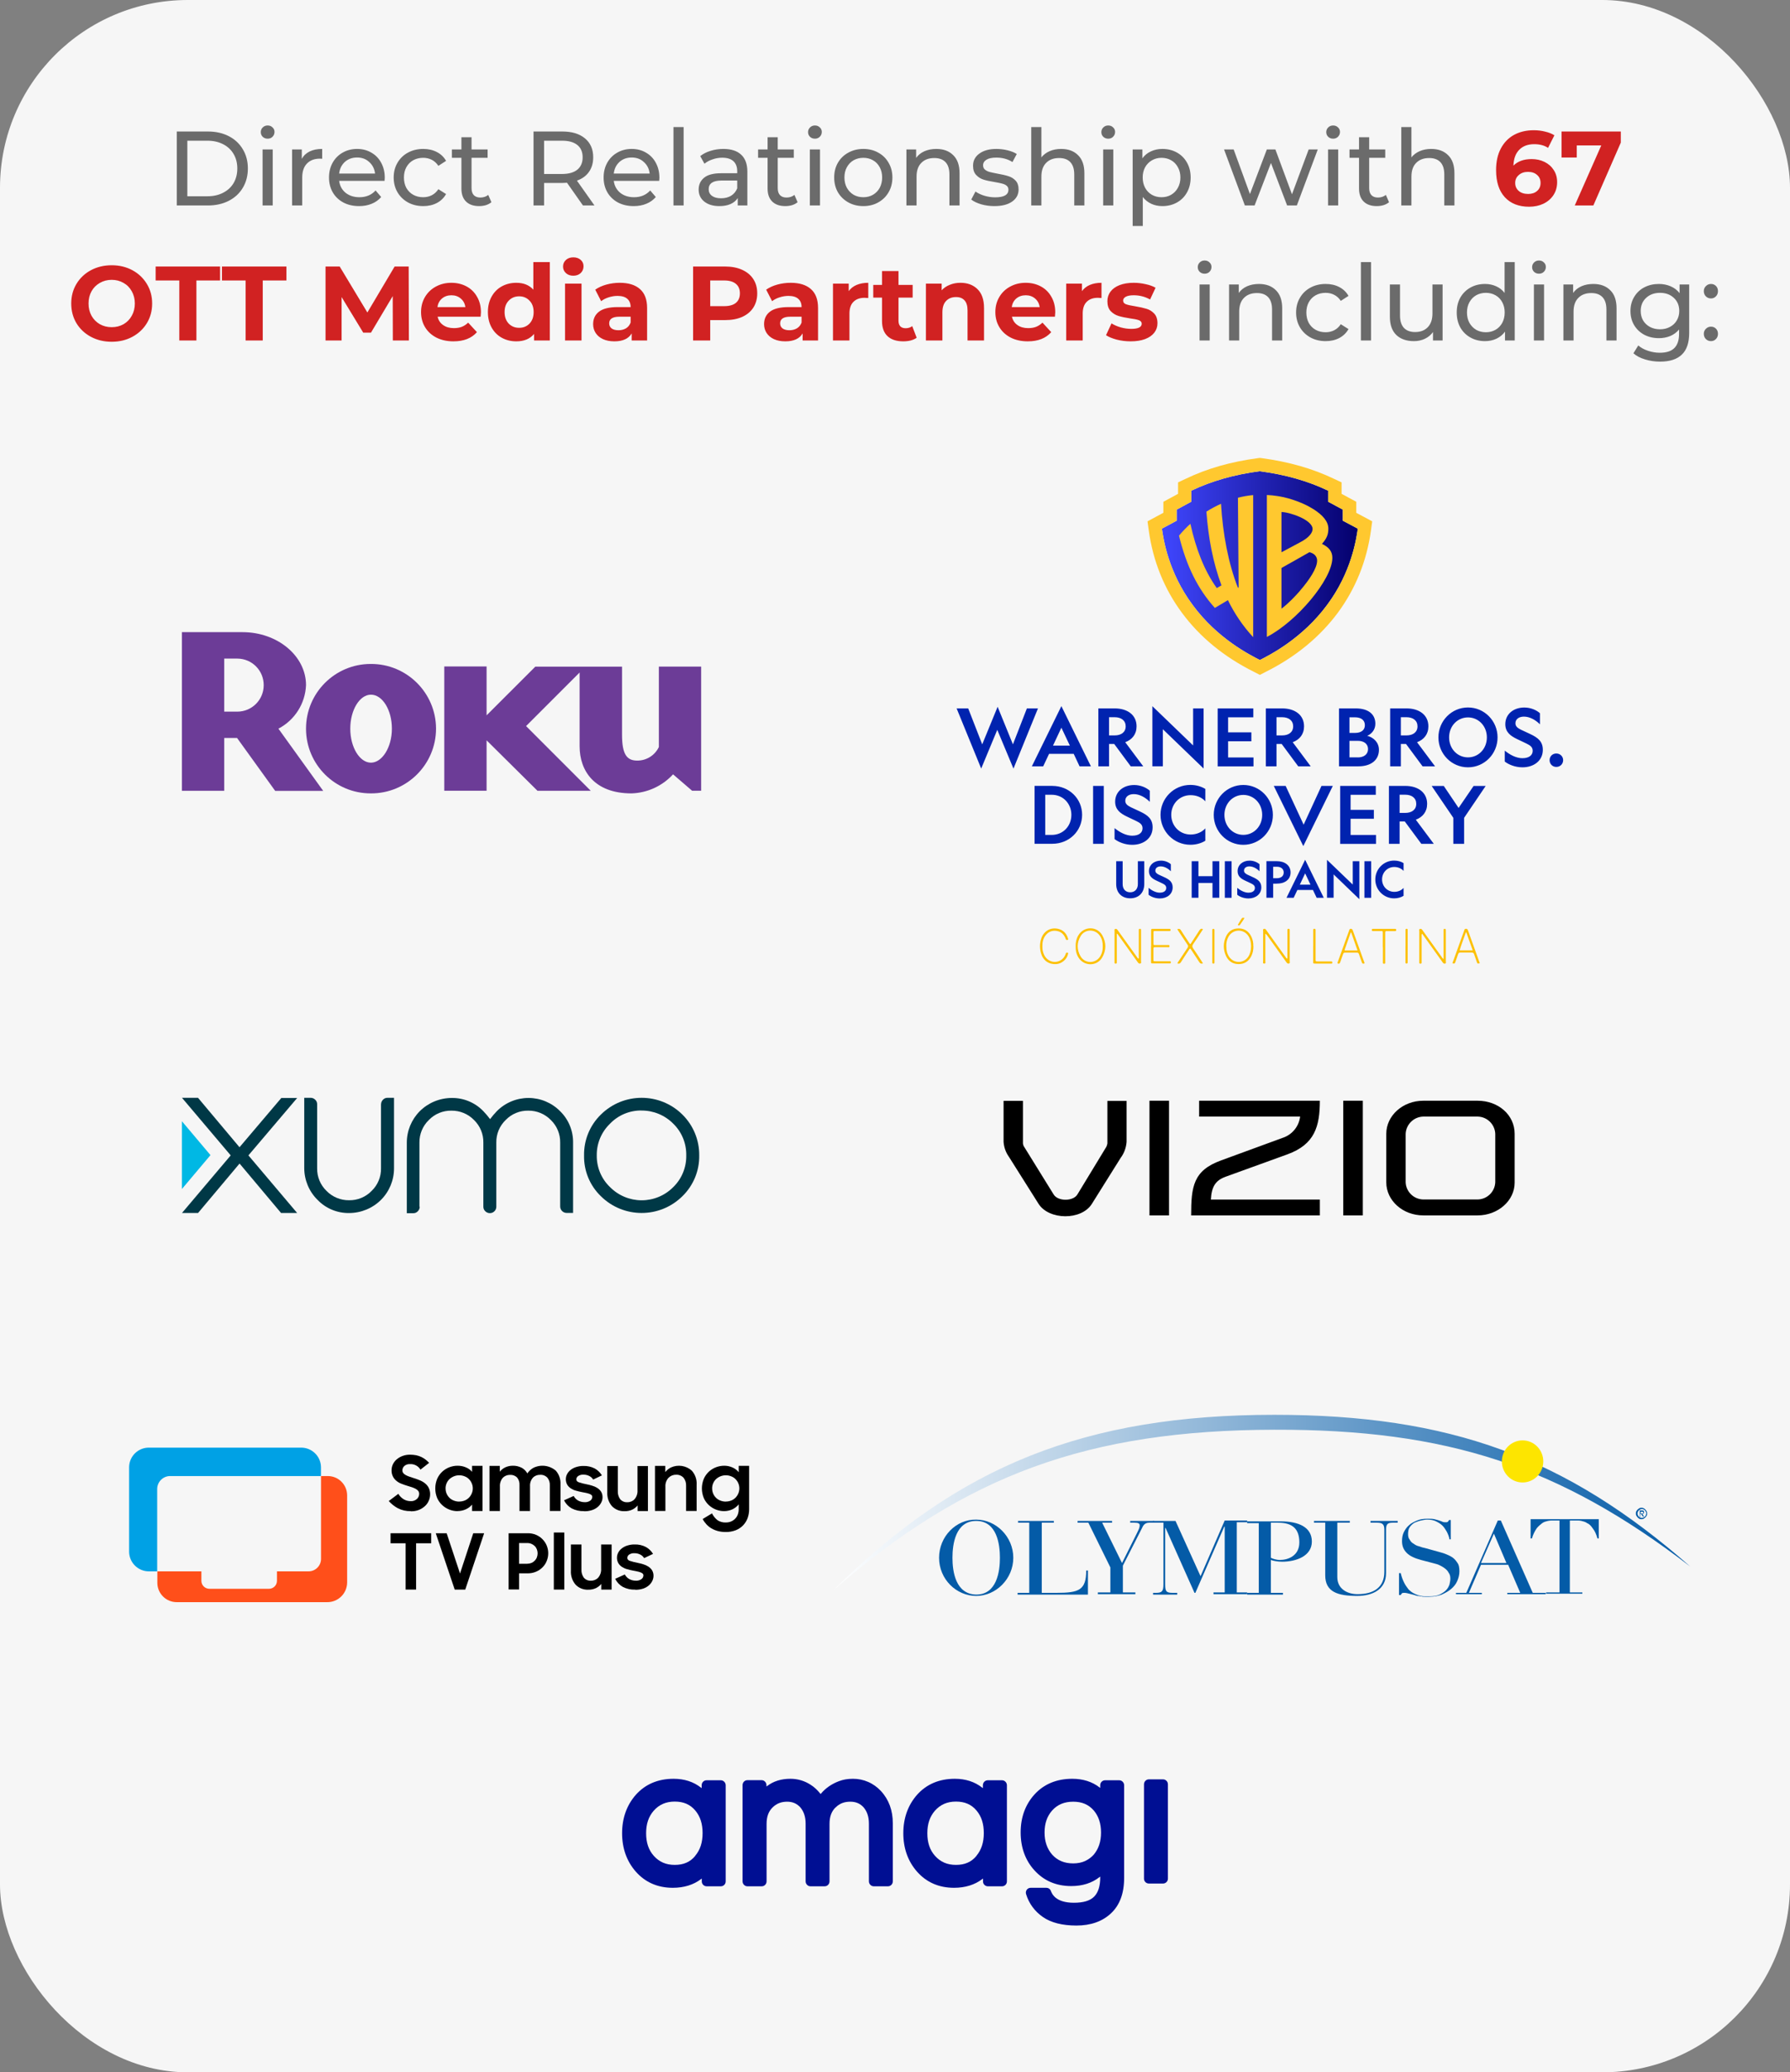 <svg xmlns="http://www.w3.org/2000/svg" width="305" height="353" viewBox="0 0 305 353" fill="none"><rect x="0" y="0" width="305" height="353" fill="#808080" stroke="none"/><rect width="305" height="353" rx="32" fill="#F6F6F6"></rect><path d="M142 270.88C164.569 251.234 185.447 243.614 217.132 243.54C246.611 243.465 265.725 249.74 288 266.846C266.828 248.246 247.052 241 217.132 241C185.006 241 163.319 249.665 142 270.88Z" fill="url(#paint0_linear_2419_767)"></path><path d="M162.29 265.352C162.29 263.036 162.805 259.077 166.333 259.077C169.862 259.077 170.377 263.036 170.377 265.352C170.377 267.667 169.862 271.627 166.333 271.627C162.805 271.552 162.29 267.667 162.29 265.352ZM160.011 265.352C160.011 269.012 162.952 271.851 166.333 271.851C169.715 271.851 172.656 268.937 172.656 265.352C172.656 261.766 169.715 258.853 166.333 258.853C162.952 258.778 160.011 261.692 160.011 265.352Z" fill="#045BA7"></path><path d="M175.449 259.376H173.464V259.077H179.566V259.376H177.508V271.328H180.007C183.83 271.328 185.08 270.88 185.08 267.518H185.374V271.627H173.391V271.328H175.376V259.376H175.449Z" fill="#045BA7"></path><path d="M189.196 266.995L185.447 259.376H183.609V259.077H189.49V259.376H187.8L191.181 266.248L193.681 261.243C194.048 260.496 194.195 260.198 194.195 259.824C194.195 259.525 193.975 259.376 193.313 259.376H192.578V259.077H196.621V259.376H195.813C195.078 259.376 194.783 259.824 194.563 260.347L191.328 266.696V271.253H193.46V271.552H187.064V271.253H189.196V266.995Z" fill="#045BA7"></path><path d="M198.239 259.376H196.474V259.077H200.297L204.561 268.489L208.678 259.002H212.501V259.301H210.736V271.253H212.501V271.552H206.766V271.253H208.678V260.048H208.604L203.679 271.328H203.532L198.606 260.272H198.533V269.834C198.533 271.029 198.68 271.328 199.782 271.328H200.591V271.627H196.474V271.328H196.989C198.018 271.328 198.239 271.029 198.239 269.834V259.376Z" fill="#045BA7"></path><path d="M216.544 259.376H217.794C220.22 259.376 221.396 260.422 221.396 262.737C221.396 265.053 219.411 265.725 218.088 265.725C217.426 265.725 216.838 265.501 216.544 265.352V259.376ZM214.485 271.328H212.501V271.627H218.602V271.328H216.544V265.725C216.911 265.875 217.72 266.024 218.455 266.024C220.881 266.024 223.528 265.053 223.528 262.588C223.528 260.123 221.249 259.152 218.235 259.152H212.501V259.451H214.485V271.328Z" fill="#045BA7"></path><path d="M223.895 259.077H229.997V259.376H227.865V268.639C227.865 270.655 229.556 271.552 231.32 271.552C234.114 271.552 235.878 270.357 235.878 267.742V260.571C235.878 259.6 235.511 259.376 234.628 259.376H233.526V259.077H238.157V259.376H237.275C236.393 259.376 236.172 259.675 236.172 260.571V267.966C236.172 270.73 233.893 271.851 231.247 271.851C227.939 271.851 225.807 271.178 225.807 268.34V259.376H223.895V259.077Z" fill="#045BA7"></path><path d="M238.672 267.966C238.819 268.639 239.039 269.161 239.26 269.61C239.48 270.058 239.774 270.431 239.995 270.73C240.289 271.029 240.583 271.253 240.877 271.402C241.171 271.552 241.465 271.701 241.833 271.776C242.127 271.851 242.421 271.925 242.715 271.925H243.524C244.259 271.925 244.773 271.851 245.288 271.627C245.729 271.402 246.097 271.178 246.391 270.88C246.685 270.581 246.832 270.282 246.979 269.908C247.052 269.535 247.126 269.236 247.126 268.937C247.126 268.489 247.052 268.19 246.832 267.892C246.685 267.593 246.464 267.369 246.17 267.145C245.876 266.92 245.582 266.771 245.288 266.622C244.994 266.472 244.7 266.398 244.406 266.323L242.127 265.725C241.024 265.427 240.215 265.053 239.701 264.53C239.186 264.007 238.892 263.41 238.892 262.513C238.892 261.99 238.966 261.467 239.186 261.019C239.407 260.571 239.701 260.123 240.068 259.824C240.436 259.451 240.951 259.227 241.465 259.002C241.98 258.778 242.568 258.704 243.23 258.704C243.671 258.704 244.112 258.704 244.406 258.778C244.7 258.853 244.994 258.928 245.214 259.002C245.435 259.077 245.656 259.152 245.803 259.227C245.95 259.301 246.17 259.301 246.317 259.301C246.464 259.301 246.611 259.301 246.685 259.227C246.758 259.152 246.832 259.077 246.905 258.928H247.199V262.214H246.979C246.905 261.766 246.758 261.393 246.538 260.945C246.317 260.571 246.097 260.198 245.803 259.899C245.509 259.6 245.141 259.376 244.7 259.152C244.259 258.928 243.744 258.853 243.156 258.853C242.862 258.853 242.494 258.928 242.127 259.002C241.759 259.077 241.392 259.227 241.024 259.376C240.657 259.6 240.436 259.824 240.216 260.123C239.995 260.422 239.921 260.87 239.921 261.318C239.921 261.692 239.995 262.065 240.216 262.289C240.363 262.588 240.583 262.812 240.877 262.961C241.171 263.186 241.465 263.335 241.833 263.41C242.2 263.559 242.494 263.634 242.862 263.708L245.288 264.381C245.509 264.455 245.876 264.53 246.244 264.68C246.611 264.829 246.979 264.978 247.346 265.202C247.714 265.427 248.008 265.725 248.302 266.173C248.596 266.547 248.67 267.07 248.67 267.667C248.67 268.265 248.523 268.788 248.302 269.311C248.082 269.834 247.714 270.282 247.273 270.655C246.832 271.029 246.317 271.328 245.656 271.627C245.067 271.851 244.332 272 243.524 272H242.789C242.568 272 242.347 272 242.2 271.925C241.98 271.925 241.833 271.851 241.612 271.851C241.392 271.851 241.245 271.776 241.024 271.701C240.73 271.627 240.436 271.552 240.142 271.477C239.848 271.402 239.554 271.328 239.333 271.328C239.113 271.328 238.966 271.328 238.892 271.402C238.819 271.477 238.745 271.552 238.672 271.701H238.378V267.966H238.672Z" fill="#045BA7"></path><path d="M248.082 271.328H249.846L255.212 259.002H255.727L261.167 271.328H263.373V271.552H256.83V271.328H259.035L256.977 266.547H252.345L250.287 271.328H252.492V271.552H248.082V271.328ZM254.551 261.243L252.345 266.248H256.683L254.551 261.243Z" fill="#045BA7"></path><path d="M265.725 271.253V259.002H264.622C264.402 259.002 264.108 259.002 263.74 259.077C263.446 259.152 263.079 259.227 262.784 259.451C262.49 259.675 262.123 259.973 261.829 260.347C261.535 260.795 261.241 261.318 261.02 262.065H260.8V258.778H272.415V262.065H272.194C271.974 261.318 271.753 260.795 271.386 260.347C271.092 259.899 270.798 259.6 270.43 259.451C270.136 259.227 269.768 259.152 269.474 259.077C269.18 259.002 268.886 259.002 268.592 259.002H267.489V271.253H269.621V271.477H263.446V271.253H265.725Z" fill="#045BA7"></path><path d="M259.432 252.526C261.381 252.526 262.961 250.921 262.961 248.94C262.961 246.96 261.381 245.355 259.432 245.355C257.483 245.355 255.904 246.96 255.904 248.94C255.904 250.921 257.483 252.526 259.432 252.526Z" fill="#FDE500"></path><path d="M280.649 257.807C280.649 257.957 280.649 258.106 280.575 258.181C280.502 258.33 280.428 258.405 280.354 258.48C280.281 258.554 280.134 258.629 280.06 258.704C279.913 258.778 279.84 258.778 279.693 258.778C279.546 258.778 279.399 258.778 279.325 258.704C279.178 258.629 279.105 258.554 279.031 258.48C278.958 258.405 278.884 258.255 278.811 258.181C278.737 258.031 278.737 257.957 278.737 257.807C278.737 257.658 278.737 257.508 278.811 257.434C278.884 257.284 278.958 257.21 279.031 257.135C279.105 257.06 279.252 256.986 279.325 256.911C279.472 256.836 279.546 256.836 279.693 256.836C279.84 256.836 279.913 256.836 280.06 256.911C280.207 256.986 280.281 257.06 280.354 257.135C280.428 257.21 280.502 257.359 280.575 257.434C280.649 257.583 280.649 257.658 280.649 257.807ZM280.501 257.807C280.501 257.658 280.502 257.583 280.428 257.508C280.354 257.434 280.354 257.359 280.281 257.284C280.207 257.21 280.134 257.135 280.06 257.135C279.987 257.06 279.84 257.06 279.766 257.06C279.693 257.06 279.546 257.06 279.472 257.135C279.399 257.21 279.325 257.21 279.252 257.284C279.178 257.359 279.105 257.434 279.105 257.508C279.031 257.583 279.031 257.733 279.031 257.807C279.031 257.882 279.031 258.031 279.105 258.106C279.105 258.181 279.178 258.255 279.252 258.33C279.325 258.405 279.399 258.48 279.472 258.48C279.546 258.554 279.693 258.554 279.766 258.554C279.84 258.554 279.987 258.554 280.06 258.48C280.134 258.405 280.207 258.405 280.281 258.33C280.354 258.255 280.428 258.181 280.428 258.106C280.428 258.031 280.501 257.957 280.501 257.807ZM279.546 258.405H279.399V257.284H279.766C279.913 257.284 279.987 257.284 280.06 257.359C280.134 257.434 280.134 257.508 280.134 257.583C280.134 257.658 280.134 257.733 280.06 257.807C279.987 257.882 279.913 257.882 279.84 257.882L280.134 258.33H279.913L279.619 257.882H279.472V258.405H279.546ZM279.913 257.807C279.913 257.807 279.987 257.807 279.987 257.733V257.583L279.913 257.508H279.546V257.807H279.913Z" fill="#045BA7"></path><path d="M167.191 130.926L163 120.672H164.973L167.361 126.794L169.986 120.392L172.594 126.794L174.973 120.672H176.861L172.687 130.926L169.927 124.321L167.183 130.926H167.191ZM185.871 130.536H183.949L182.95 128.411H178.75L177.751 130.536H175.82L180.85 120.282L185.879 130.536H185.871ZM179.419 127.014H182.298L180.85 123.957L179.419 127.014ZM188.97 130.536H187.15V120.672H189.935C192.112 120.672 193.661 121.789 193.661 123.728C193.661 125.066 192.916 125.981 191.731 126.43L194.796 130.536H192.67L189.851 126.726H188.97V130.536ZM188.97 125.27H189.927C191.045 125.27 191.807 124.719 191.807 123.728C191.807 122.738 191.053 122.17 189.927 122.17H188.97V125.261V125.27ZM217.506 130.536H215.685V120.672H218.471C220.647 120.672 222.197 121.789 222.197 123.728C222.197 125.066 221.452 125.981 220.266 126.43L223.332 130.536H221.206L218.387 126.726H217.506V130.536ZM217.506 125.27H218.463C219.581 125.27 220.343 124.719 220.343 123.728C220.343 122.738 219.589 122.17 218.463 122.17H217.506V125.261V125.27ZM238.48 143.737H236.66V133.873H239.446C241.622 133.873 243.171 134.99 243.171 136.929C243.171 138.267 242.426 139.182 241.241 139.631L244.306 143.737H242.181L239.361 139.927H238.48V143.737ZM238.48 138.471H239.437C240.555 138.471 241.317 137.92 241.317 136.929C241.317 135.939 240.563 135.371 239.437 135.371H238.48V138.462V138.471ZM203.297 120.672H205.084V130.909L198.141 124.22V130.528H196.354V120.291L203.297 126.98V120.672ZM207.472 120.672H213.552V122.187H209.259V124.745H213.221V126.269H209.259V129.029H213.585V130.545H207.48V120.68L207.472 120.672ZM228.345 133.873H234.424V135.388H230.131V137.946H234.094V139.47H230.131V142.23H234.458V143.746H228.353V133.881L228.345 133.873ZM228.158 120.672H230.995C233.196 120.672 234.348 121.696 234.348 123.28C234.348 124.296 233.73 125.007 232.968 125.337C234.086 125.634 234.958 126.489 234.958 127.725C234.958 129.469 233.603 130.536 231.469 130.536H228.158V120.672ZM230.885 124.846C231.909 124.846 232.561 124.389 232.561 123.525C232.561 122.662 231.909 122.187 230.885 122.187H229.936V124.846H230.885ZM231.359 129.021C232.4 129.021 233.103 128.479 233.103 127.598C233.103 126.718 232.4 126.193 231.359 126.193H229.936V129.012H231.359V129.021ZM238.692 130.536H236.871V120.672H239.657C241.833 120.672 243.383 121.789 243.383 123.728C243.383 125.066 242.638 125.981 241.452 126.43L244.518 130.536H242.392L239.573 126.726H238.692V130.536ZM238.692 125.27H239.649C240.766 125.27 241.529 124.719 241.529 123.728C241.529 122.738 240.775 122.17 239.649 122.17H238.692V125.261V125.27ZM255.17 125.608C255.17 128.42 252.926 130.706 250.132 130.706C247.337 130.706 245.093 128.42 245.093 125.608C245.093 122.797 247.337 120.511 250.132 120.511C252.926 120.511 255.17 122.797 255.17 125.608ZM246.914 125.608C246.914 127.556 248.345 129.012 250.132 129.012C251.918 129.012 253.349 127.556 253.349 125.608C253.349 123.661 251.918 122.204 250.132 122.204C248.345 122.204 246.914 123.661 246.914 125.608ZM216.888 138.809C216.888 141.621 214.644 143.907 211.85 143.907C209.055 143.907 206.811 141.621 206.811 138.809C206.811 135.998 209.055 133.712 211.85 133.712C214.644 133.712 216.888 135.998 216.888 138.809ZM208.632 138.809C208.632 140.757 210.063 142.213 211.85 142.213C213.636 142.213 215.067 140.757 215.067 138.809C215.067 136.862 213.636 135.405 211.85 135.405C210.063 135.405 208.632 136.862 208.632 138.809ZM259.454 129.148C260.454 129.148 261.156 128.699 261.156 127.895C261.156 127.259 260.742 126.972 260.115 126.667L258.464 125.879C257.397 125.363 256.491 124.728 256.491 123.356C256.491 121.637 257.896 120.519 259.734 120.519C260.852 120.519 261.859 120.993 262.393 121.493V123.381C261.639 122.628 260.648 122.069 259.666 122.069C258.845 122.069 258.218 122.475 258.218 123.203C258.218 123.745 258.608 124.025 259.15 124.296L260.691 125.016C262.122 125.676 262.884 126.353 262.884 127.734C262.884 129.571 261.36 130.706 259.412 130.706C258.159 130.706 257.05 130.232 256.398 129.724V127.861C257.261 128.563 258.328 129.156 259.454 129.156V129.148ZM266.347 129.486C266.347 130.138 265.831 130.638 265.196 130.638H265.17C264.535 130.638 264.035 130.138 264.035 129.486C264.035 128.834 264.535 128.352 265.17 128.352H265.196C265.831 128.352 266.347 128.851 266.347 129.486ZM179.317 133.873C182.128 133.873 184.381 135.998 184.381 138.801C184.381 141.604 182.128 143.729 179.317 143.729H176.277V133.864H179.317V133.873ZM178.098 135.388V142.222H179.19C181.18 142.222 182.552 140.681 182.552 138.801C182.552 136.921 181.171 135.38 179.199 135.38H178.089L178.098 135.388ZM188.073 133.873V143.737H186.252V133.873H188.073ZM192.975 142.349C193.975 142.349 194.677 141.9 194.677 141.096C194.677 140.46 194.262 140.173 193.636 139.868L191.985 139.08C190.918 138.564 190.012 137.929 190.012 136.557C190.012 134.838 191.417 133.72 193.255 133.72C194.372 133.72 195.38 134.194 195.914 134.694V136.582C195.16 135.829 194.169 135.27 193.187 135.27C192.366 135.27 191.739 135.676 191.739 136.404C191.739 136.946 192.129 137.226 192.67 137.497L194.212 138.217C195.643 138.877 196.396 139.554 196.396 140.935C196.396 142.772 194.872 143.907 192.925 143.907C191.671 143.907 190.562 143.433 189.91 142.925V141.062C190.774 141.764 191.841 142.357 192.967 142.357L192.975 142.349ZM205.38 141.104V143.212C204.652 143.661 203.772 143.898 202.823 143.898C200.012 143.898 197.743 141.612 197.743 138.801C197.743 135.99 200.012 133.703 202.823 133.703C203.772 133.703 204.644 133.949 205.38 134.389V136.498C204.796 135.846 203.907 135.448 202.865 135.448C201.003 135.448 199.572 136.904 199.572 138.801C199.572 140.698 201.003 142.154 202.865 142.154C203.907 142.154 204.796 141.748 205.38 141.104ZM217.049 133.873H219.064L222.129 140.477L225.169 133.873H227.1L222.07 144.127L217.04 133.873H217.049ZM247.634 143.737V139.309L243.942 133.881H246.008L248.531 137.624L251.088 133.881H253.146L249.471 139.309V143.737H247.634Z" fill="#0023AF"></path><path d="M216.938 152.925H215.787V146.693H217.548C218.92 146.693 219.902 147.404 219.902 148.623C219.902 149.47 219.436 150.046 218.683 150.334C218.683 150.334 218.268 150.52 217.497 150.52H216.938V152.925ZM216.938 149.597H217.548C218.259 149.597 218.733 149.25 218.733 148.623C218.733 147.997 218.259 147.641 217.548 147.641H216.938V149.597Z" fill="#0023AF"></path><path d="M233.636 146.701H232.485V152.933H233.636V146.701Z" fill="#0023AF"></path><path d="M209.851 146.701H208.699V152.933H209.851V146.701Z" fill="#0023AF"></path><path d="M206.599 146.701V149.25H204.203V146.701H203.052V152.925H204.203V150.402H206.599V152.925H207.751V146.701H206.599Z" fill="#0023AF"></path><path d="M222.383 146.456L219.208 152.933H220.427L221.062 151.595H223.713L224.348 152.933H225.558L222.383 146.456ZM221.477 150.698L222.383 148.767L223.298 150.698H221.477Z" fill="#0023AF"></path><path d="M230.495 146.701H231.621V153.17L227.235 148.945V152.925H226.109V146.464L230.495 150.681V146.701Z" fill="#0023AF"></path><path d="M212.747 152.053C213.382 152.053 213.822 151.773 213.822 151.257C213.822 150.859 213.56 150.672 213.162 150.478L212.12 149.987C211.443 149.665 210.876 149.258 210.876 148.395C210.876 147.311 211.765 146.6 212.925 146.6C213.636 146.6 214.263 146.896 214.61 147.218V148.412C214.136 147.937 213.509 147.582 212.882 147.582C212.366 147.582 211.968 147.836 211.968 148.301C211.968 148.64 212.213 148.818 212.561 148.996L213.534 149.445C214.44 149.86 214.915 150.291 214.915 151.164C214.915 152.324 213.949 153.043 212.721 153.043C211.926 153.043 211.231 152.747 210.816 152.417V151.24C211.358 151.68 212.036 152.061 212.747 152.061V152.053Z" fill="#0023AF"></path><path d="M197.641 152.053C198.276 152.053 198.716 151.773 198.716 151.257C198.716 150.859 198.454 150.672 198.056 150.478L197.014 149.987C196.337 149.665 195.769 149.258 195.769 148.395C195.769 147.311 196.659 146.6 197.819 146.6C198.53 146.6 199.157 146.896 199.504 147.218V148.412C199.03 147.937 198.403 147.582 197.776 147.582C197.26 147.582 196.862 147.836 196.862 148.301C196.862 148.64 197.107 148.818 197.455 148.996L198.428 149.445C199.334 149.86 199.809 150.291 199.809 151.164C199.809 152.324 198.843 153.043 197.615 153.043C196.819 153.043 196.125 152.747 195.71 152.417V151.24C196.252 151.68 196.93 152.061 197.641 152.061V152.053Z" fill="#0023AF"></path><path d="M239.157 151.265V152.595C238.7 152.874 238.141 153.026 237.549 153.026C235.77 153.026 234.339 151.587 234.339 149.809C234.339 148.03 235.77 146.591 237.549 146.591C238.15 146.591 238.7 146.743 239.157 147.023V148.352C238.793 147.946 238.226 147.683 237.574 147.683C236.397 147.683 235.491 148.606 235.491 149.8C235.491 150.994 236.397 151.917 237.574 151.917C238.234 151.917 238.793 151.663 239.157 151.248V151.265Z" fill="#0023AF"></path><path d="M193.881 146.701V150.596C193.881 151.443 193.373 151.993 192.577 151.993C191.781 151.993 191.29 151.46 191.29 150.596V146.701H190.189V150.596C190.189 152.07 191.129 153.018 192.577 153.018C194.025 153.018 194.973 152.07 194.973 150.596V146.701H193.881Z" fill="#0023AF"></path><path d="M231.359 90.049C231.11 91.78 230.284 97.483 226.128 103.042C221.893 108.784 216.347 111.577 214.669 112.429C212.991 111.564 207.432 108.798 203.21 103.042C199.054 97.457 198.228 91.78 197.979 90.049L200.496 88.698V86.811L202.987 85.46V83.585C206.462 81.933 210.264 80.845 214.643 80.268C219.022 80.845 222.85 81.933 226.299 83.585V85.46L228.803 86.811V88.698L231.346 90.049H231.359Z" fill="url(#paint1_linear_2419_767)"></path><path d="M231.097 87.348V85.473L228.593 84.123V82.169L227.308 81.566C223.677 79.822 219.638 78.669 214.984 78.039L214.669 78L214.355 78.039C209.7 78.656 205.675 79.809 202.017 81.566L200.732 82.169V84.123L198.228 85.473V87.348L195.527 88.803L195.737 90.35C196.458 95.569 198.359 100.289 201.388 104.379C204.443 108.522 208.573 111.905 213.673 114.448L214.669 114.96L215.666 114.448C220.753 111.905 224.883 108.509 227.951 104.379C230.979 100.275 232.88 95.569 233.602 90.35L233.811 88.803L231.084 87.348H231.097ZM231.36 90.049C231.11 91.78 230.284 97.483 226.128 103.042C221.893 108.784 216.348 111.577 214.669 112.429C212.991 111.564 207.432 108.797 203.21 103.042C199.054 97.457 198.228 91.78 197.979 90.049L200.496 88.698V86.811L202.988 85.46V83.585C206.462 81.933 210.264 80.845 214.643 80.268C219.022 80.845 222.851 81.933 226.299 83.585V85.46L228.803 86.811V88.698L231.346 90.049H231.36Z" fill="#FFC82F"></path><path d="M210.933 84.778L211.051 100.066L210.933 100.118C209.307 96.028 208.35 90.927 208.049 85.814C207.262 86.168 206.41 86.614 205.557 87.151C205.911 91.793 206.698 95.844 208.127 99.712L207.327 100.171C205.19 97.181 203.788 93.536 202.83 89.223C202.162 89.826 201.519 90.495 200.89 91.242C202.149 96.434 204.115 100.354 207 103.553L209.229 102.229C210.317 104.497 211.851 106.739 213.529 108.535V84.333C212.664 84.411 211.825 84.555 210.959 84.778H210.933Z" fill="#FFC82F"></path><path d="M225.237 92.658C226.142 91.662 226.338 90.927 226.338 90.049C226.338 88.79 225.316 87.689 223.795 86.732C222.89 86.155 221.5 85.46 219.481 84.883C218.315 84.569 217.095 84.372 215.863 84.319V108.496C220.95 105.874 226.981 98.715 227.02 95.057C227.033 93.943 226.443 93.209 225.25 92.645L225.237 92.658ZM218.354 87.217C219.613 87.217 223.651 88.502 223.651 90.114C223.651 90.691 223.139 91.543 221.54 92.37L218.354 94.074V87.204V87.217ZM221.514 100.629C220.792 101.455 219.626 102.714 218.354 103.684V96.749C218.354 96.749 222.956 94.166 223.113 94.061C224.49 94.415 224.424 95.411 224.424 95.529C224.411 96.801 223.113 98.768 221.5 100.629H221.514Z" fill="#FFC82F"></path><path d="M245.974 163.348C245.974 163.154 245.974 163.01 245.974 162.874C245.974 161.485 245.974 160.097 245.974 158.717C245.974 158.598 245.974 158.479 245.974 158.361C245.974 158.251 246.059 158.225 246.16 158.217C246.262 158.217 246.338 158.251 246.347 158.361C246.355 158.446 246.355 158.539 246.355 158.623C246.355 160.334 246.355 162.044 246.355 163.755C246.355 163.882 246.448 164.068 246.245 164.136C246.042 164.195 245.923 164.085 245.813 163.924C244.788 162.485 243.755 161.045 242.722 159.606C242.595 159.428 242.468 159.25 242.324 159.055C242.18 159.182 242.231 159.326 242.231 159.445C242.231 160.859 242.231 162.273 242.231 163.695C242.231 163.797 242.231 163.899 242.231 164.009C242.223 164.153 242.104 164.153 242.003 164.144C241.91 164.144 241.825 164.11 241.833 163.992C241.833 163.916 241.833 163.848 241.833 163.772C241.833 162.061 241.833 160.351 241.833 158.64C241.833 158.496 241.732 158.293 241.969 158.234C242.18 158.175 242.282 158.319 242.392 158.471C243.468 159.97 244.534 161.468 245.618 162.967C245.711 163.094 245.771 163.247 245.982 163.357L245.974 163.348Z" fill="#FDC104"></path><path d="M219.318 163.314C219.394 163.137 219.369 162.993 219.369 162.849C219.369 161.477 219.369 160.105 219.369 158.733C219.369 158.615 219.369 158.496 219.369 158.378C219.369 158.242 219.471 158.208 219.581 158.217C219.682 158.217 219.742 158.268 219.75 158.378C219.75 158.462 219.75 158.556 219.75 158.64C219.75 160.334 219.75 162.027 219.75 163.729C219.75 163.865 219.843 164.051 219.648 164.119C219.437 164.203 219.301 164.068 219.183 163.899C218.107 162.383 217.024 160.876 215.94 159.368C215.855 159.25 215.77 159.14 215.601 159.047V159.377C215.601 160.833 215.601 162.298 215.601 163.755C215.601 163.907 215.703 164.144 215.398 164.136C215.127 164.119 215.228 163.899 215.228 163.763C215.228 162.053 215.228 160.342 215.228 158.632C215.228 158.488 215.135 158.285 215.364 158.225C215.576 158.166 215.677 158.318 215.787 158.471C216.846 159.961 217.913 161.443 218.98 162.925C219.073 163.052 219.14 163.204 219.318 163.314Z" fill="#FDC104"></path><path d="M190.291 159.021C190.291 160.588 190.291 162.112 190.291 163.628C190.291 163.746 190.291 163.865 190.291 163.983C190.291 164.127 190.198 164.144 190.079 164.144C189.978 164.144 189.91 164.102 189.91 163.992C189.91 163.907 189.91 163.814 189.91 163.729C189.91 162.036 189.91 160.342 189.91 158.64C189.91 158.496 189.817 158.293 190.045 158.234C190.257 158.175 190.359 158.327 190.469 158.479C191.527 159.97 192.594 161.452 193.661 162.933C193.754 163.06 193.822 163.213 193.991 163.314C194.085 163.179 194.042 163.027 194.042 162.891C194.042 161.502 194.042 160.122 194.042 158.734C194.042 158.615 194.042 158.496 194.042 158.378C194.042 158.242 194.144 158.209 194.254 158.217C194.356 158.217 194.415 158.268 194.423 158.378C194.423 158.463 194.423 158.556 194.423 158.64C194.423 160.334 194.423 162.027 194.423 163.729C194.423 163.865 194.516 164.051 194.322 164.119C194.11 164.204 193.974 164.068 193.856 163.899C192.781 162.383 191.697 160.876 190.613 159.369C190.528 159.259 190.477 159.106 190.283 159.021H190.291Z" fill="#FDC104"></path><path d="M213.569 161.147C213.569 161.756 213.484 162.307 213.23 162.823C212.781 163.738 212.061 164.229 211.02 164.22C209.995 164.204 209.284 163.695 208.877 162.781C208.412 161.722 208.412 160.63 208.877 159.572C209.292 158.64 210.038 158.141 211.071 158.149C212.121 158.158 212.84 158.7 213.264 159.648C213.484 160.139 213.569 160.664 213.552 161.147H213.569ZM208.954 161.189C208.937 161.85 209.072 162.459 209.445 163.001C210.241 164.144 211.875 164.144 212.671 163.001C213.331 162.061 213.348 160.393 212.713 159.436C211.875 158.175 210.097 158.234 209.335 159.538C209.038 160.046 208.928 160.605 208.945 161.189H208.954Z" fill="#FDC104"></path><path d="M183.288 161.189C183.271 160.545 183.39 159.927 183.72 159.36C184.643 157.743 186.921 157.709 187.827 159.335C188.513 160.562 188.513 161.866 187.801 163.094C186.929 164.61 184.77 164.627 183.805 163.17C183.407 162.569 183.271 161.9 183.288 161.189ZM187.903 161.214C187.912 160.579 187.793 159.978 187.446 159.445C186.641 158.208 184.88 158.2 184.126 159.462C183.466 160.571 183.458 161.756 184.101 162.874C184.88 164.229 186.735 164.178 187.514 162.832C187.801 162.332 187.912 161.79 187.903 161.223V161.214Z" fill="#FDC104"></path><path d="M196.142 161.172C196.142 160.3 196.142 159.428 196.142 158.564C196.142 158.234 196.142 158.225 196.489 158.225C197.362 158.225 198.225 158.225 199.097 158.225C199.174 158.225 199.241 158.225 199.318 158.225C199.428 158.234 199.453 158.319 199.462 158.412C199.462 158.513 199.419 158.581 199.309 158.589C199.208 158.589 199.106 158.589 198.996 158.589C198.285 158.589 197.582 158.589 196.871 158.589C196.549 158.589 196.54 158.598 196.54 158.903C196.54 159.495 196.54 160.08 196.54 160.672C196.54 160.977 196.549 160.986 196.871 160.986C197.548 160.986 198.225 160.986 198.903 160.986C199.047 160.986 199.267 160.901 199.267 161.164C199.267 161.435 199.047 161.341 198.903 161.341C198.251 161.35 197.607 161.341 196.955 161.341C196.532 161.341 196.532 161.341 196.532 161.782C196.532 162.315 196.532 162.84 196.532 163.374C196.532 163.738 196.532 163.746 196.887 163.746C197.607 163.746 198.335 163.746 199.055 163.746C199.157 163.746 199.258 163.746 199.368 163.746C199.487 163.746 199.504 163.831 199.504 163.933C199.504 164.034 199.479 164.11 199.36 164.11C199.318 164.11 199.275 164.11 199.225 164.11C198.293 164.11 197.37 164.11 196.439 164.11C196.125 164.11 196.125 164.102 196.125 163.789C196.125 162.899 196.125 162.019 196.125 161.13L196.142 161.172Z" fill="#FDC104"></path><path d="M177.615 161.214C177.598 161.689 177.683 162.18 177.903 162.645C178.479 163.848 179.893 164.229 180.909 163.45C181.188 163.238 181.383 162.967 181.519 162.654C181.552 162.569 181.578 162.485 181.612 162.408C181.663 162.247 181.79 162.273 181.9 162.29C182.069 162.315 181.993 162.442 181.976 162.527C181.79 163.408 180.909 164.161 179.986 164.22C178.707 164.305 177.742 163.628 177.378 162.374C177.149 161.579 177.149 160.774 177.386 159.978C177.776 158.657 178.928 157.937 180.24 158.208C181.146 158.395 181.705 158.979 181.976 159.851C182.001 159.936 182.077 160.063 181.917 160.097C181.807 160.122 181.671 160.139 181.612 159.995C181.578 159.91 181.561 159.826 181.519 159.75C181.222 159.081 180.723 158.657 179.986 158.564C179.224 158.462 178.597 158.742 178.132 159.36C177.725 159.902 177.598 160.529 177.607 161.223L177.615 161.214Z" fill="#FDC104"></path><path d="M200.621 158.276C200.918 158.166 201.079 158.234 201.214 158.454C201.638 159.131 202.078 159.792 202.518 160.452C202.594 160.571 202.679 160.689 202.781 160.833C202.899 160.774 202.95 160.664 203.009 160.571C203.458 159.885 203.915 159.191 204.356 158.496C204.5 158.268 204.652 158.141 204.931 158.242C204.974 158.378 204.864 158.454 204.804 158.547C204.313 159.301 203.839 160.063 203.314 160.8C203.102 161.096 203.128 161.299 203.323 161.579C203.814 162.281 204.271 163.001 204.737 163.721C204.813 163.839 204.889 163.958 204.974 164.102C204.686 164.195 204.508 164.136 204.356 163.899C203.856 163.12 203.34 162.349 202.832 161.579C202.662 161.596 202.637 161.731 202.577 161.816C202.12 162.502 201.663 163.187 201.223 163.89C201.07 164.136 200.901 164.195 200.63 164.119C200.638 163.966 200.74 163.865 200.808 163.763C201.316 162.984 201.824 162.214 202.349 161.443C202.476 161.257 202.476 161.113 202.349 160.935C201.841 160.19 201.35 159.436 200.859 158.691C200.774 158.573 200.706 158.446 200.596 158.285L200.621 158.276Z" fill="#FDC104"></path><path d="M232.494 164.11C232.265 164.195 232.121 164.161 232.036 163.899C231.884 163.433 231.706 162.984 231.554 162.527C231.494 162.349 231.401 162.264 231.207 162.273C230.529 162.281 229.852 162.273 229.174 162.273C228.996 162.273 228.912 162.341 228.853 162.502C228.7 162.959 228.514 163.416 228.37 163.873C228.294 164.119 228.167 164.221 227.921 164.11C227.879 164.017 227.921 163.933 227.946 163.856C228.582 162.078 229.225 160.308 229.869 158.539C229.911 158.429 229.919 158.302 230.038 158.242C230.207 158.158 230.419 158.242 230.487 158.446C230.639 158.861 230.792 159.275 230.936 159.69C231.418 161.037 231.909 162.375 232.392 163.721C232.434 163.839 232.519 163.958 232.485 164.119L232.494 164.11ZM230.241 158.844L230.14 158.861C229.801 159.817 229.462 160.774 229.132 161.739C229.115 161.773 229.132 161.824 229.132 161.892H231.308C230.944 160.859 230.588 159.851 230.233 158.852L230.241 158.844Z" fill="#FDC104"></path><path d="M247.498 164.102C247.498 163.924 247.591 163.763 247.65 163.602C248.252 161.926 248.853 160.249 249.463 158.573C249.513 158.429 249.513 158.242 249.733 158.217C249.954 158.192 250.038 158.234 250.14 158.513C250.563 159.69 250.987 160.867 251.41 162.044C251.656 162.722 251.901 163.399 252.138 164.077C251.757 164.17 251.749 164.17 251.639 163.865C251.478 163.425 251.317 162.976 251.173 162.535C251.105 162.341 251.004 162.256 250.792 162.264C250.131 162.273 249.463 162.273 248.802 162.264C248.607 162.264 248.514 162.341 248.455 162.518C248.302 162.967 248.142 163.408 247.989 163.848C247.879 164.153 247.879 164.153 247.507 164.102H247.498ZM249.852 158.852C249.852 158.852 249.793 158.844 249.767 158.835C249.412 159.843 249.022 160.842 248.709 161.875H250.936C250.572 160.842 250.216 159.851 249.861 158.86L249.852 158.852Z" fill="#FDC104"></path><path d="M235.618 161.333C235.618 160.537 235.618 159.741 235.618 158.945C235.618 158.606 235.618 158.598 235.279 158.598C234.856 158.598 234.424 158.598 234.001 158.598C233.857 158.598 233.738 158.589 233.747 158.395C233.755 158.225 233.865 158.225 233.992 158.225C235.212 158.225 236.439 158.225 237.659 158.225C237.786 158.225 237.896 158.225 237.904 158.403C237.913 158.606 237.777 158.606 237.642 158.606C237.286 158.606 236.931 158.606 236.583 158.606C235.965 158.606 236.025 158.556 236.025 159.191C236.025 160.698 236.025 162.197 236.025 163.704C236.025 163.806 236.025 163.907 236.025 164.017C236.025 164.136 235.948 164.161 235.847 164.161C235.745 164.161 235.635 164.161 235.635 164.009C235.635 163.907 235.635 163.806 235.635 163.695C235.635 162.916 235.635 162.129 235.635 161.35L235.618 161.333Z" fill="#FDC104"></path><path d="M223.763 161.206C223.763 160.368 223.763 159.529 223.763 158.683C223.763 158.581 223.763 158.479 223.763 158.369C223.763 158.259 223.84 158.217 223.941 158.217C224.051 158.217 224.153 158.234 224.161 158.369C224.161 158.488 224.161 158.606 224.161 158.725C224.161 160.275 224.161 161.824 224.161 163.365C224.161 163.772 224.161 163.772 224.568 163.772C225.203 163.772 225.838 163.772 226.465 163.772C226.541 163.772 226.617 163.772 226.685 163.772C226.812 163.789 227.006 163.704 227.015 163.949C227.023 164.204 226.837 164.136 226.71 164.136C226.414 164.136 226.117 164.136 225.829 164.136C225.288 164.136 224.737 164.136 224.195 164.136C223.679 164.136 223.755 164.119 223.755 163.712C223.755 162.874 223.755 162.036 223.755 161.189L223.763 161.206Z" fill="#FDC104"></path><path d="M206.938 161.181C206.938 162.002 206.938 162.832 206.938 163.653C206.938 163.755 206.938 163.856 206.938 163.966C206.938 164.102 206.862 164.144 206.744 164.144C206.608 164.144 206.566 164.076 206.566 163.949C206.566 163.873 206.566 163.806 206.566 163.729C206.566 162.036 206.566 160.342 206.566 158.649C206.566 158.564 206.566 158.471 206.566 158.386C206.566 158.276 206.634 158.234 206.735 158.225C206.862 158.225 206.93 158.268 206.938 158.403C206.938 158.505 206.938 158.606 206.938 158.716C206.938 159.538 206.938 160.368 206.938 161.189V161.181Z" fill="#FDC104"></path><path d="M239.488 161.155C239.488 160.334 239.488 159.504 239.488 158.683C239.488 158.581 239.488 158.479 239.488 158.369C239.488 158.259 239.555 158.217 239.666 158.217C239.759 158.217 239.843 158.234 239.852 158.352C239.852 158.454 239.852 158.556 239.852 158.657C239.852 160.334 239.852 162.019 239.852 163.695C239.852 163.78 239.852 163.873 239.852 163.958C239.852 164.093 239.767 164.127 239.649 164.127C239.547 164.127 239.479 164.085 239.479 163.975C239.479 163.873 239.479 163.772 239.479 163.662C239.479 162.823 239.479 161.985 239.479 161.147L239.488 161.155Z" fill="#FDC104"></path><path d="M212.061 156.354C211.833 156.777 211.545 157.133 211.299 157.514C211.248 157.599 211.172 157.633 211.079 157.633C210.977 157.633 210.884 157.599 210.952 157.48C211.155 157.125 211.367 156.769 211.596 156.43C211.706 156.269 211.875 156.337 212.061 156.363V156.354Z" fill="#FDC104"></path><path d="M119.14 196.81C119.187 199.419 118.153 201.934 116.28 203.76C112.432 207.571 106.228 207.571 102.38 203.76C100.498 201.944 99.464 199.428 99.52 196.81C99.474 194.202 100.508 191.687 102.38 189.861C106.228 186.05 112.432 186.05 116.28 189.861C118.134 191.696 119.168 194.202 119.14 196.81ZM109.33 189.162C107.299 189.134 105.343 189.944 103.936 191.416C102.473 192.823 101.654 194.78 101.682 196.81C101.654 198.841 102.464 200.798 103.936 202.204C105.361 203.648 107.309 204.459 109.33 204.459C111.361 204.459 113.299 203.648 114.724 202.204C116.177 200.788 116.969 198.832 116.932 196.81C116.969 194.78 116.177 192.832 114.724 191.416C113.299 189.972 111.352 189.162 109.33 189.171V189.162Z" fill="#003846"></path><path d="M71.516 205.558C71.516 205.847 71.395 206.127 71.19 206.332C70.985 206.546 70.706 206.667 70.417 206.658H69.317V194.64C69.317 192.627 70.109 190.708 71.525 189.283C72.969 187.839 74.926 187.038 76.966 187.028C78.997 187.001 80.953 187.811 82.36 189.283C82.77 189.712 83.152 190.159 83.506 190.634C83.86 190.159 84.242 189.712 84.652 189.283C86.077 187.839 88.024 187.028 90.046 187.028C92.077 187.028 94.014 187.839 95.44 189.283C96.893 190.699 97.685 192.655 97.648 194.677V206.611H96.549C95.943 206.611 95.449 206.117 95.449 205.512V194.63C95.477 193.186 94.9 191.789 93.856 190.783C92.85 189.749 91.462 189.171 90.008 189.19C88.564 189.162 87.167 189.739 86.161 190.783C85.118 191.789 84.54 193.177 84.568 194.63V205.549C84.568 205.996 84.298 206.397 83.888 206.564C83.478 206.732 83.003 206.639 82.686 206.322C82.472 206.117 82.351 205.838 82.36 205.549V194.63C82.388 193.186 81.81 191.789 80.767 190.783C79.761 189.749 78.373 189.171 76.919 189.19C75.475 189.162 74.078 189.739 73.072 190.783C72.028 191.789 71.451 193.177 71.469 194.63V205.549H71.507L71.516 205.558Z" fill="#003846"></path><path d="M64.929 188.1C64.929 187.811 65.05 187.532 65.255 187.327C65.46 187.112 65.74 186.991 66.029 187.001H67.137V199.018C67.137 201.031 66.346 202.95 64.929 204.375C63.485 205.819 61.529 206.62 59.489 206.63C57.458 206.658 55.502 205.847 54.095 204.375C52.651 202.95 51.849 201.003 51.84 198.981V187.001H52.94C53.228 187.001 53.508 187.122 53.713 187.327C53.927 187.532 54.048 187.811 54.039 188.1V199.009C54.011 200.453 54.589 201.85 55.632 202.857C56.638 203.891 58.035 204.468 59.48 204.45C60.923 204.478 62.321 203.9 63.327 202.857C64.37 201.85 64.948 200.462 64.92 199.009V188.1H64.929Z" fill="#003846"></path><path d="M31 187.001H33.739L40.81 195.422L47.927 187.038H50.629L42.328 196.81L50.629 206.62H47.89L40.819 198.199L33.748 206.62H31.009L39.31 196.81L31.009 187.001H31Z" fill="#003846"></path><path d="M31 202.531L35.863 196.764L31 190.997V202.521V202.531Z" fill="#00B8E4"></path><path fill-rule="evenodd" clip-rule="evenodd" d="M254.78 193.13C254.71 191.52 253.4 190.23 251.78 190.2H242.51C240.9 190.24 239.59 191.52 239.51 193.13V201.4C239.58 203.01 240.89 204.29 242.51 204.32H251.78C253.39 204.29 254.71 203.01 254.78 201.4V193.13ZM258.08 193.13V201.46C258.08 204.53 255.23 207.03 251.78 207.03H242.51C239.03 207.03 236.21 204.51 236.21 201.4V193.13C236.21 190.03 239.03 187.5 242.51 187.5H251.78C255.26 187.5 258.08 189.88 258.08 193.13ZM228.88 207.03H232.21V187.5H228.88V207.03ZM208.74 200.48L219.37 196.63C224.01 194.94 224.89 191.89 224.89 187.5H204.32V190.2H221.53C221.33 191.88 220.17 193.29 218.56 193.82L208.05 197.67C203.32 199.39 202.96 202.12 202.96 207.03H224.89V204.33H206.32C206.44 202.15 207.11 201.09 208.75 200.48H208.74ZM195.86 207.03H199.19V187.5H195.86V207.03ZM188.69 187.53H191.96V194.5C191.89 195.48 191.55 196.43 190.96 197.22L186.05 205.06C184.26 207.93 178.72 207.84 176.96 205.06L171.91 197.05C171.37 196.3 171.06 195.41 171 194.49V187.52H174.3V194.78C174.32 194.93 174.36 195.07 174.42 195.21L179.54 203.48C180.27 204.66 182.84 204.66 183.57 203.48L188.51 195.35C188.6 195.17 188.66 194.97 188.69 194.77V187.51V187.53Z" fill="black"></path><path fill-rule="evenodd" clip-rule="evenodd" d="M26.794 267.668H26.784V253.613C26.803 252.393 27.802 251.413 29.023 251.432H54.692V249.905C54.663 248.051 53.135 246.571 51.281 246.591H25.41C23.556 246.562 22.029 248.041 22 249.895V264.353C22.029 266.207 23.556 267.687 25.41 267.668H26.794Z" fill="#00A1E5"></path><path fill-rule="evenodd" clip-rule="evenodd" d="M55.787 251.432H54.701V265.574C54.682 266.746 53.721 267.677 52.549 267.668H47.189V269.301C47.179 270.05 46.564 270.646 45.815 270.636H35.69C34.94 270.636 34.325 270.05 34.316 269.301V267.668H26.813V269.666C26.842 271.491 28.34 272.942 30.166 272.913H55.729C57.593 272.942 59.12 271.453 59.149 269.589V254.68C59.12 252.854 57.622 251.404 55.796 251.432" fill="#FF4F1A"></path><path d="M69.986 257.408C69.227 257.427 68.477 257.264 67.795 256.918C67.209 256.601 66.69 256.188 66.239 255.688L67.872 254.459C68.093 254.833 68.4 255.15 68.775 255.381C69.14 255.602 69.553 255.707 69.976 255.707C70.37 255.736 70.764 255.592 71.052 255.323C71.292 255.093 71.427 254.785 71.427 254.459C71.427 254.276 71.369 254.103 71.263 253.959C71.138 253.815 70.985 253.7 70.821 253.604C70.62 253.498 70.399 253.411 70.187 253.335C69.938 253.258 69.697 253.181 69.438 253.104C69.111 253.008 68.794 252.893 68.468 252.768C68.151 252.653 67.853 252.499 67.593 252.287C67.334 252.086 67.123 251.836 66.969 251.548C66.796 251.211 66.71 250.827 66.719 250.453C66.719 250.088 66.796 249.732 66.959 249.405C67.123 249.079 67.344 248.791 67.632 248.56C67.93 248.31 68.275 248.118 68.641 247.993C69.044 247.849 69.476 247.782 69.909 247.792C70.254 247.792 70.61 247.83 70.946 247.897C71.244 247.964 71.523 248.061 71.801 248.185C72.051 248.31 72.291 248.454 72.512 248.627C72.733 248.8 72.935 248.983 73.117 249.184L71.647 250.337C71.282 249.732 70.61 249.367 69.909 249.396C69.544 249.367 69.188 249.473 68.91 249.703C68.689 249.895 68.564 250.174 68.564 250.462C68.564 250.635 68.612 250.798 68.717 250.933C68.833 251.067 68.977 251.183 69.14 251.269C69.342 251.375 69.553 251.471 69.764 251.538C70.005 251.615 70.254 251.692 70.514 251.788C70.841 251.884 71.157 251.999 71.503 252.143C71.82 252.268 72.128 252.441 72.397 252.653C72.666 252.864 72.887 253.123 73.04 253.421C73.213 253.767 73.3 254.161 73.29 254.555C73.29 254.92 73.213 255.285 73.06 255.621C72.915 255.976 72.695 256.284 72.416 256.543C72.109 256.822 71.763 257.043 71.379 257.196C70.946 257.369 70.475 257.446 70.005 257.437L69.986 257.408Z" fill="black"></path><path d="M77.95 257.408C77.479 257.408 77.018 257.321 76.576 257.148C76.124 256.975 75.711 256.716 75.356 256.389C74.991 256.053 74.693 255.64 74.491 255.179C74.059 254.132 74.059 252.96 74.491 251.903C74.693 251.442 74.981 251.039 75.346 250.693C75.701 250.366 76.115 250.107 76.566 249.934C77.018 249.761 77.498 249.674 77.978 249.674C78.459 249.674 78.939 249.761 79.381 249.953C79.784 250.116 80.149 250.376 80.438 250.712V249.694H82.215V257.389H80.438V256.293C80.149 256.639 79.775 256.918 79.362 257.1C78.92 257.302 78.43 257.398 77.95 257.398V257.408ZM78.247 255.775C78.564 255.775 78.881 255.717 79.17 255.602C79.439 255.496 79.688 255.333 79.9 255.121C80.101 254.92 80.265 254.67 80.38 254.401C80.62 253.844 80.62 253.219 80.38 252.662C80.274 252.393 80.101 252.153 79.9 251.951C79.698 251.74 79.448 251.586 79.17 251.48C78.584 251.24 77.921 251.24 77.335 251.48C77.056 251.596 76.806 251.749 76.585 251.951C76.374 252.153 76.211 252.393 76.095 252.662C75.98 252.941 75.913 253.238 75.922 253.536C75.922 253.844 75.98 254.142 76.095 254.42C76.211 254.689 76.374 254.929 76.585 255.141C76.797 255.352 77.056 255.506 77.335 255.611C77.623 255.727 77.94 255.784 78.247 255.784V255.775Z" fill="black"></path><path d="M83.406 249.703H85.164V250.693C85.414 250.376 85.722 250.126 86.087 249.953C86.48 249.77 86.913 249.674 87.355 249.674C87.883 249.655 88.411 249.78 88.892 250.02C89.295 250.241 89.631 250.577 89.852 250.981C90.121 250.587 90.477 250.26 90.89 250.03C92.148 249.415 93.647 249.607 94.713 250.52C95.27 251.163 95.549 251.99 95.501 252.835V257.379H93.685V253.008C93.714 252.537 93.561 252.066 93.263 251.701C92.936 251.365 92.485 251.183 92.014 251.221C91.562 251.211 91.12 251.384 90.803 251.711C90.448 252.114 90.275 252.643 90.314 253.181V257.389H88.517V252.96C88.546 252.499 88.402 252.047 88.114 251.692C87.796 251.365 87.355 251.202 86.903 251.231C86.442 251.221 85.99 251.404 85.673 251.73C85.318 252.143 85.145 252.691 85.183 253.229V257.389H83.406V249.694H83.416L83.406 249.703Z" fill="black"></path><path d="M99.516 257.408C98.786 257.437 98.056 257.273 97.403 256.937C96.846 256.62 96.394 256.14 96.106 255.563L97.749 254.824C97.922 255.15 98.181 255.419 98.498 255.602C98.834 255.784 99.219 255.88 99.603 255.88C99.949 255.909 100.304 255.813 100.592 255.611C100.794 255.467 100.909 255.227 100.919 254.987C100.919 254.862 100.871 254.737 100.775 254.66C100.66 254.564 100.525 254.487 100.381 254.449C100.199 254.382 100.006 254.334 99.814 254.295C99.603 254.257 99.372 254.209 99.123 254.161C98.786 254.093 98.46 254.017 98.133 253.921C97.826 253.844 97.537 253.709 97.269 253.536C97.019 253.373 96.807 253.162 96.654 252.912C96.49 252.624 96.404 252.287 96.413 251.951C96.413 251.653 96.49 251.365 96.625 251.106C96.769 250.827 96.98 250.577 97.23 250.385C97.518 250.164 97.835 250.001 98.181 249.895C98.585 249.77 98.998 249.703 99.42 249.713C100.093 249.694 100.746 249.838 101.342 250.145C101.841 250.424 102.264 250.827 102.562 251.317L101.073 252.028C100.909 251.769 100.688 251.557 100.41 251.423C100.112 251.269 99.776 251.192 99.44 251.192C99.113 251.163 98.786 251.25 98.508 251.432C98.325 251.557 98.21 251.759 98.2 251.98C98.2 252.23 98.344 252.393 98.642 252.499C99.075 252.643 99.516 252.749 99.958 252.835C100.275 252.893 100.602 252.979 100.909 253.075C101.217 253.162 101.515 253.296 101.784 253.469C102.043 253.632 102.254 253.844 102.418 254.093C102.591 254.382 102.677 254.718 102.667 255.054C102.667 255.333 102.6 255.611 102.485 255.861C102.35 256.159 102.158 256.418 101.918 256.639C101.63 256.899 101.294 257.091 100.929 257.216C100.477 257.369 99.997 257.446 99.516 257.427V257.408Z" fill="black"></path><path d="M110.401 257.398H108.643V256.437C108.393 256.745 108.076 256.985 107.721 257.158C107.317 257.341 106.875 257.427 106.434 257.417C105.627 257.456 104.839 257.148 104.272 256.562C103.705 255.9 103.427 255.054 103.475 254.19V249.722H105.271V253.997C105.242 254.487 105.386 254.977 105.675 255.381C105.982 255.736 106.443 255.928 106.914 255.89C107.375 255.9 107.827 255.707 108.134 255.362C108.489 254.939 108.662 254.391 108.624 253.844V249.722H110.401V257.417V257.398Z" fill="black"></path><path d="M111.602 249.703H113.36V250.75C113.619 250.424 113.946 250.164 114.32 249.972C115.521 249.425 116.924 249.646 117.894 250.529C118.461 251.183 118.759 252.038 118.701 252.902V257.379H116.905V253.104C116.933 252.604 116.78 252.115 116.472 251.721C116.136 251.365 115.665 251.173 115.175 251.211C114.695 251.202 114.234 251.394 113.898 251.74C113.533 252.153 113.341 252.701 113.379 253.258V257.379H111.602V249.684V249.703Z" fill="black"></path><path d="M125.887 256.226C125.599 256.601 125.234 256.889 124.811 257.091C124.359 257.302 123.869 257.408 123.38 257.408C122.909 257.408 122.448 257.321 122.006 257.148C121.554 256.975 121.141 256.716 120.786 256.389C120.421 256.053 120.123 255.64 119.921 255.179C119.489 254.132 119.489 252.96 119.921 251.903C120.123 251.442 120.411 251.039 120.776 250.693C121.132 250.366 121.545 250.107 121.996 249.934C122.448 249.761 122.928 249.674 123.408 249.674C123.889 249.674 124.369 249.77 124.811 249.972C125.224 250.155 125.589 250.424 125.868 250.779V249.694H127.645V257.091C127.645 257.6 127.558 258.109 127.386 258.589C127.222 259.051 126.963 259.464 126.627 259.819C126.281 260.184 125.858 260.463 125.387 260.655C124.84 260.866 124.254 260.972 123.668 260.962C123.207 260.962 122.755 260.914 122.313 260.799C121.929 260.693 121.554 260.54 121.208 260.338C120.891 260.146 120.603 259.915 120.353 259.637C120.104 259.368 119.892 259.07 119.729 258.753L121.314 257.792C121.545 258.244 121.862 258.637 122.256 258.954C122.688 259.233 123.187 259.368 123.697 259.339C124.004 259.339 124.321 259.281 124.6 259.156C124.859 259.041 125.099 258.878 125.291 258.666C125.483 258.465 125.628 258.224 125.724 257.955C125.82 257.686 125.868 257.398 125.868 257.11V256.226H125.877H125.887ZM123.668 255.775C123.985 255.775 124.302 255.717 124.59 255.602C124.859 255.496 125.109 255.333 125.32 255.121C125.522 254.92 125.685 254.67 125.8 254.401C126.041 253.844 126.041 253.219 125.8 252.662C125.695 252.393 125.522 252.153 125.32 251.951C125.118 251.74 124.869 251.586 124.59 251.48C124.004 251.24 123.341 251.24 122.755 251.48C122.477 251.596 122.227 251.749 122.006 251.951C121.794 252.153 121.631 252.393 121.516 252.662C121.401 252.941 121.333 253.238 121.343 253.536C121.343 253.844 121.401 254.142 121.516 254.42C121.631 254.689 121.794 254.929 122.006 255.141C122.217 255.352 122.477 255.506 122.755 255.611C123.043 255.727 123.36 255.784 123.668 255.784V255.775Z" fill="black"></path><path d="M69.111 262.884H66.546V261.174H73.473V262.884H70.898V270.771H69.111V262.884Z" fill="black"></path><path d="M74.251 261.174H76.105L78.382 268.033L80.639 261.174H82.493L79.275 270.771H77.479L74.251 261.174Z" fill="black"></path><path d="M86.663 261.174H89.958C90.428 261.174 90.899 261.26 91.332 261.443C91.735 261.616 92.11 261.856 92.417 262.173C92.724 262.48 92.974 262.845 93.147 263.249C93.503 264.104 93.503 265.064 93.147 265.919C92.984 266.332 92.734 266.697 92.417 267.005C92.1 267.322 91.725 267.562 91.312 267.735C90.87 267.918 90.4 268.004 89.929 268.004H88.449V270.751H86.663V261.174ZM88.449 262.836V266.371H89.814C90.063 266.371 90.313 266.323 90.544 266.236C90.755 266.15 90.947 266.015 91.111 265.852C91.274 265.689 91.399 265.497 91.476 265.285C91.648 264.843 91.648 264.353 91.476 263.912C91.389 263.7 91.274 263.508 91.111 263.354C90.947 263.191 90.755 263.066 90.544 262.98C90.313 262.884 90.063 262.836 89.814 262.845H88.449V262.836Z" fill="black"></path><path d="M94.367 261.049H96.154V270.771H94.367V261.049Z" fill="black"></path><path d="M104.214 270.771H102.446V269.81C102.197 270.117 101.88 270.358 101.524 270.531C101.121 270.713 100.679 270.8 100.237 270.79C99.43 270.828 98.642 270.521 98.075 269.935C97.509 269.272 97.23 268.427 97.278 267.562V263.085H99.075V267.36C99.046 267.85 99.19 268.34 99.478 268.744C99.785 269.099 100.246 269.291 100.717 269.253C101.178 269.262 101.63 269.07 101.937 268.725C102.293 268.302 102.466 267.754 102.427 267.207V263.085H104.214V270.79V270.771Z" fill="black"></path><path d="M108.23 270.78C107.499 270.809 106.769 270.646 106.116 270.31C105.559 269.993 105.107 269.512 104.819 268.936L106.462 268.196C106.635 268.523 106.894 268.792 107.211 268.974C107.548 269.157 107.932 269.253 108.316 269.253C108.662 269.282 109.017 269.186 109.306 268.984C109.507 268.84 109.623 268.6 109.632 268.359C109.632 268.235 109.584 268.11 109.488 268.033C109.373 267.937 109.238 267.86 109.094 267.821C108.912 267.754 108.72 267.706 108.527 267.668C108.316 267.629 108.085 267.581 107.836 267.533C107.499 267.466 107.173 267.389 106.846 267.293C106.539 267.216 106.251 267.082 105.982 266.909C105.732 266.746 105.521 266.534 105.367 266.284C105.203 265.996 105.117 265.66 105.127 265.324C105.127 265.026 105.203 264.738 105.338 264.478C105.482 264.2 105.693 263.95 105.943 263.758C106.231 263.537 106.548 263.374 106.894 263.268C107.298 263.143 107.711 263.076 108.134 263.085C108.806 263.066 109.469 263.21 110.055 263.518C110.554 263.796 110.977 264.2 111.275 264.69L109.757 265.41C109.594 265.151 109.373 264.939 109.094 264.805C108.796 264.651 108.46 264.574 108.124 264.574C107.797 264.546 107.471 264.632 107.192 264.815C107.01 264.939 106.894 265.141 106.885 265.362C106.885 265.612 107.029 265.775 107.327 265.881C107.759 266.025 108.201 266.131 108.643 266.217C108.96 266.275 109.286 266.361 109.594 266.457C109.901 266.544 110.199 266.678 110.468 266.851C110.727 267.015 110.939 267.226 111.102 267.476C111.275 267.764 111.361 268.1 111.352 268.436C111.352 268.715 111.285 268.993 111.169 269.243C111.035 269.541 110.843 269.8 110.602 270.021C110.314 270.281 109.978 270.473 109.613 270.598C109.161 270.742 108.7 270.819 108.22 270.8L108.23 270.78Z" fill="black"></path><path d="M122.805 303.255H120.385C119.932 303.255 119.558 303.627 119.558 304.098V304.588L119.44 304.51C118.181 303.51 116.607 303 114.777 303C112.12 303 109.955 303.922 108.342 305.725C106.787 307.49 106 309.706 106 312.275C106 314.843 106.787 317.059 108.342 318.824C109.955 320.647 112.081 321.569 114.639 321.569C116.548 321.569 118.181 321.059 119.46 320.078L119.578 320V320.49C119.578 320.941 119.952 321.314 120.405 321.314H122.825C123.278 321.314 123.652 320.941 123.652 320.49V304.098C123.652 303.647 123.278 303.255 122.825 303.255M118.456 316.137C117.61 317.176 116.469 317.667 114.973 317.667C113.478 317.667 112.317 317.157 111.392 316.118C110.506 315.118 110.093 313.863 110.093 312.275C110.093 310.686 110.506 309.451 111.392 308.431C112.317 307.392 113.478 306.882 114.973 306.882C116.469 306.882 117.61 307.373 118.476 308.412C119.322 309.412 119.716 310.686 119.716 312.255C119.716 313.843 119.303 315.118 118.456 316.118" fill="#000F93"></path><path d="M144.904 306.902C145.829 306.902 146.557 307.216 147.148 307.863C147.758 308.588 148.053 309.49 148.053 310.647V320.471C148.053 320.922 148.427 321.314 148.879 321.314H151.3C151.752 321.314 152.126 320.941 152.126 320.471V310.569C152.126 308.392 151.457 306.549 150.099 305.078C149.47 304.412 148.742 303.882 147.915 303.529C147.108 303.176 146.242 303 145.337 303C144.432 303 143.645 303.137 142.936 303.412C141.697 303.882 140.673 304.588 139.886 305.529L139.827 305.588L139.768 305.529C139.296 304.922 138.725 304.392 138.096 304C137.053 303.333 135.911 303 134.672 303C133.117 303 131.779 303.412 130.716 304.235L130.598 304.314V304.078C130.598 303.627 130.224 303.235 129.772 303.235H127.351C126.899 303.235 126.525 303.608 126.525 304.078V320.471C126.525 320.922 126.899 321.314 127.351 321.314H129.791C130.244 321.314 130.618 320.941 130.618 320.471V310.686C130.618 309.471 130.952 308.549 131.641 307.882C132.31 307.216 133.117 306.902 134.121 306.902C135.045 306.902 135.774 307.216 136.364 307.863C136.974 308.588 137.269 309.49 137.269 310.647V320.471C137.269 320.922 137.643 321.314 138.096 321.314H140.516C140.969 321.314 141.343 320.941 141.343 320.471V310.686C141.343 309.471 141.677 308.549 142.366 307.882L142.425 307.922L142.385 307.882C143.035 307.216 143.861 306.902 144.865 306.902" fill="#000F93"></path><path d="M170.722 303.255H168.302C167.849 303.255 167.475 303.627 167.475 304.098V304.588L167.357 304.51C166.098 303.51 164.523 303 162.693 303C160.037 303 157.872 303.922 156.259 305.725C154.704 307.49 153.917 309.706 153.917 312.275C153.917 314.843 154.704 317.059 156.259 318.824C157.872 320.647 159.997 321.569 162.556 321.569C164.464 321.569 166.098 321.059 167.377 320.078L167.495 320V320.49C167.495 320.941 167.869 321.314 168.321 321.314H170.742C171.194 321.314 171.568 320.941 171.568 320.49V304.098C171.568 303.647 171.194 303.255 170.742 303.255M166.373 316.137C165.527 317.176 164.386 317.667 162.89 317.667C161.395 317.667 160.234 317.157 159.309 316.118C158.423 315.118 158.01 313.863 158.01 312.275C158.01 310.686 158.423 309.451 159.309 308.431C160.234 307.392 161.395 306.882 162.89 306.882C164.386 306.882 165.527 307.373 166.393 308.412C167.239 309.412 167.633 310.686 167.633 312.255C167.633 313.824 167.219 315.118 166.373 316.118" fill="#000F93"></path><path d="M190.716 303.255H188.295C187.843 303.255 187.469 303.627 187.469 304.078V304.549L187.35 304.471C186.092 303.49 184.517 303 182.706 303C180.05 303 177.866 303.902 176.252 305.686C174.697 307.412 173.91 309.588 173.91 312.137C173.91 314.686 174.697 316.882 176.252 318.588C177.866 320.373 179.971 321.275 182.529 321.275C184.438 321.275 186.052 320.765 187.35 319.745L187.469 319.667V319.804C187.469 321.255 187.134 322.353 186.446 323.059C185.757 323.765 184.616 324.118 182.982 324.118C179.853 324.118 179.243 322.588 179.046 322.078C178.928 321.765 178.633 321.569 178.299 321.569H175.622C175.367 321.569 175.111 321.686 174.953 321.902C174.796 322.118 174.757 322.392 174.835 322.647C175.327 324.255 176.311 325.588 177.708 326.549C179.086 327.51 181.015 328 183.415 328C185.816 328 187.823 327.314 189.299 325.922C190.794 324.529 191.542 322.51 191.542 319.902V304.098C191.542 303.647 191.169 303.255 190.716 303.255ZM186.367 315.922C185.953 316.373 185.461 316.745 184.871 317.02C184.301 317.275 183.612 317.412 182.864 317.412C181.369 317.412 180.188 316.922 179.283 315.922C178.417 314.922 177.984 313.686 177.984 312.157C177.984 310.627 178.397 309.392 179.283 308.392C180.188 307.392 181.349 306.902 182.864 306.902C184.379 306.902 185.482 307.392 186.367 308.392C187.193 309.373 187.606 310.608 187.606 312.157C187.606 313.706 187.193 314.922 186.367 315.922Z" fill="#000F93"></path><path d="M198.174 303.098H195.753C195.301 303.098 194.927 303.471 194.927 303.941V320.02C194.927 320.471 195.301 320.843 195.753 320.843H198.174C198.627 320.843 199 320.471 199 320.02V303.941C199 303.471 198.627 303.098 198.174 303.098Z" fill="#000F93"></path><path d="M44.934 116.718C44.944 114.22 42.938 112.194 40.44 112.185H38.208V121.221H40.44C42.918 121.221 44.934 119.206 44.934 116.718ZM55.072 134.723H46.891L40.391 125.705H38.208V134.703H31V107.681H41.325C47.284 107.681 52.142 111.732 52.142 116.708C52.014 119.845 50.224 122.667 47.441 124.122L55.072 134.723Z" fill="#6C3C97"></path><path d="M63.204 118.33C61.297 118.33 59.684 120.917 59.684 124.122C59.684 127.328 61.306 129.914 63.204 129.914C65.102 129.914 66.774 127.318 66.774 124.122C66.774 120.926 65.161 118.33 63.204 118.33ZM74.296 124.122C74.286 130.219 69.33 135.155 63.234 135.145C63.224 135.145 63.214 135.145 63.204 135.145C57.117 135.175 52.171 130.258 52.142 124.181C52.142 124.162 52.142 124.142 52.142 124.122C52.142 118.035 57.068 113.109 63.145 113.099C63.165 113.099 63.185 113.099 63.194 113.099C69.291 113.07 74.267 117.996 74.296 124.093C74.296 124.093 74.296 124.112 74.296 124.122Z" fill="#6C3C97"></path><path d="M91.219 113.551L82.91 121.851V113.522H75.702V134.693H82.91V126.109L91.583 134.703H100.659L89.636 123.68L98.761 114.554V127.121C98.761 131.291 101.269 135.146 107.592 135.146C110.296 135.067 112.853 133.897 114.682 131.9L117.927 134.693H119.47V113.551H112.263V127.249C111.584 128.675 110.148 129.57 108.575 129.56C106.805 129.56 105.989 128.508 105.989 125.145V113.561H91.229L91.219 113.551Z" fill="#6C3C97"></path><path d="M30.121 22.4H35.431C36.763 22.4 37.945 22.664 38.977 23.192C40.009 23.72 40.807 24.464 41.371 25.424C41.947 26.372 42.235 27.464 42.235 28.7C42.235 29.936 41.947 31.034 41.371 31.994C40.807 32.942 40.009 33.68 38.977 34.208C37.945 34.736 36.763 35 35.431 35H30.121V22.4ZM35.323 33.434C36.343 33.434 37.237 33.236 38.005 32.84C38.785 32.444 39.385 31.892 39.805 31.184C40.225 30.464 40.435 29.636 40.435 28.7C40.435 27.764 40.225 26.942 39.805 26.234C39.385 25.514 38.785 24.956 38.005 24.56C37.237 24.164 36.343 23.966 35.323 23.966H31.921V33.434H35.323ZM44.74 25.46H46.468V35H44.74V25.46ZM45.605 23.624C45.269 23.624 44.986 23.516 44.758 23.3C44.542 23.084 44.434 22.82 44.434 22.508C44.434 22.196 44.542 21.932 44.758 21.716C44.986 21.488 45.269 21.374 45.605 21.374C45.941 21.374 46.217 21.482 46.432 21.698C46.66 21.902 46.775 22.16 46.775 22.472C46.775 22.796 46.66 23.072 46.432 23.3C46.217 23.516 45.941 23.624 45.605 23.624ZM51.424 27.062C51.724 26.51 52.168 26.09 52.756 25.802C53.344 25.514 54.058 25.37 54.898 25.37V27.044C54.802 27.032 54.67 27.026 54.502 27.026C53.566 27.026 52.828 27.308 52.288 27.872C51.76 28.424 51.496 29.216 51.496 30.248V35H49.768V25.46H51.424V27.062ZM65.562 30.284C65.562 30.416 65.55 30.59 65.526 30.806H57.786C57.894 31.646 58.26 32.324 58.884 32.84C59.52 33.344 60.306 33.596 61.242 33.596C62.382 33.596 63.3 33.212 63.996 32.444L64.95 33.56C64.518 34.064 63.978 34.448 63.33 34.712C62.694 34.976 61.98 35.108 61.188 35.108C60.18 35.108 59.286 34.904 58.506 34.496C57.726 34.076 57.12 33.494 56.688 32.75C56.268 32.006 56.058 31.166 56.058 30.23C56.058 29.306 56.262 28.472 56.67 27.728C57.09 26.984 57.66 26.408 58.38 26C59.112 25.58 59.934 25.37 60.846 25.37C61.758 25.37 62.568 25.58 63.276 26C63.996 26.408 64.554 26.984 64.95 27.728C65.358 28.472 65.562 29.324 65.562 30.284ZM60.846 26.828C60.018 26.828 59.322 27.08 58.758 27.584C58.206 28.088 57.882 28.748 57.786 29.564H63.906C63.81 28.76 63.48 28.106 62.916 27.602C62.364 27.086 61.674 26.828 60.846 26.828ZM72.119 35.108C71.147 35.108 70.277 34.898 69.509 34.478C68.753 34.058 68.159 33.482 67.727 32.75C67.295 32.006 67.079 31.166 67.079 30.23C67.079 29.294 67.295 28.46 67.727 27.728C68.159 26.984 68.753 26.408 69.509 26C70.277 25.58 71.147 25.37 72.119 25.37C72.983 25.37 73.751 25.544 74.423 25.892C75.107 26.24 75.635 26.744 76.007 27.404L74.693 28.25C74.393 27.794 74.021 27.452 73.577 27.224C73.133 26.996 72.641 26.882 72.101 26.882C71.477 26.882 70.913 27.02 70.409 27.296C69.917 27.572 69.527 27.968 69.239 28.484C68.963 28.988 68.825 29.57 68.825 30.23C68.825 30.902 68.963 31.496 69.239 32.012C69.527 32.516 69.917 32.906 70.409 33.182C70.913 33.458 71.477 33.596 72.101 33.596C72.641 33.596 73.133 33.482 73.577 33.254C74.021 33.026 74.393 32.684 74.693 32.228L76.007 33.056C75.635 33.716 75.107 34.226 74.423 34.586C73.751 34.934 72.983 35.108 72.119 35.108ZM83.731 34.442C83.48 34.658 83.168 34.826 82.796 34.946C82.424 35.054 82.04 35.108 81.644 35.108C80.683 35.108 79.939 34.85 79.412 34.334C78.883 33.818 78.62 33.08 78.62 32.12V26.882H76.999V25.46H78.62V23.372H80.347V25.46H83.084V26.882H80.347V32.048C80.347 32.564 80.474 32.96 80.725 33.236C80.99 33.512 81.362 33.65 81.841 33.65C82.37 33.65 82.82 33.5 83.192 33.2L83.731 34.442ZM99.331 35L96.613 31.13C96.277 31.154 96.013 31.166 95.821 31.166H92.707V35H90.907V22.4H95.821C97.453 22.4 98.737 22.79 99.673 23.57C100.609 24.35 101.077 25.424 101.077 26.792C101.077 27.764 100.837 28.592 100.357 29.276C99.877 29.96 99.193 30.458 98.305 30.77L101.293 35H99.331ZM95.767 29.636C96.907 29.636 97.777 29.39 98.377 28.898C98.977 28.406 99.277 27.704 99.277 26.792C99.277 25.88 98.977 25.184 98.377 24.704C97.777 24.212 96.907 23.966 95.767 23.966H92.707V29.636H95.767ZM112.355 30.284C112.355 30.416 112.343 30.59 112.319 30.806H104.579C104.687 31.646 105.053 32.324 105.677 32.84C106.313 33.344 107.099 33.596 108.035 33.596C109.175 33.596 110.093 33.212 110.789 32.444L111.743 33.56C111.311 34.064 110.771 34.448 110.123 34.712C109.487 34.976 108.773 35.108 107.981 35.108C106.973 35.108 106.079 34.904 105.299 34.496C104.519 34.076 103.913 33.494 103.481 32.75C103.061 32.006 102.851 31.166 102.851 30.23C102.851 29.306 103.055 28.472 103.463 27.728C103.883 26.984 104.453 26.408 105.173 26C105.905 25.58 106.727 25.37 107.639 25.37C108.551 25.37 109.361 25.58 110.069 26C110.789 26.408 111.347 26.984 111.743 27.728C112.151 28.472 112.355 29.324 112.355 30.284ZM107.639 26.828C106.811 26.828 106.115 27.08 105.551 27.584C104.999 28.088 104.675 28.748 104.579 29.564H110.699C110.603 28.76 110.273 28.106 109.709 27.602C109.157 27.086 108.467 26.828 107.639 26.828ZM114.754 21.644H116.482V35H114.754V21.644ZM123.256 25.37C124.576 25.37 125.584 25.694 126.28 26.342C126.988 26.99 127.342 27.956 127.342 29.24V35H125.704V33.74C125.416 34.184 125.002 34.526 124.462 34.766C123.934 34.994 123.304 35.108 122.572 35.108C121.504 35.108 120.646 34.85 119.998 34.334C119.362 33.818 119.044 33.14 119.044 32.3C119.044 31.46 119.35 30.788 119.962 30.284C120.574 29.768 121.546 29.51 122.878 29.51H125.614V29.168C125.614 28.424 125.398 27.854 124.966 27.458C124.534 27.062 123.898 26.864 123.058 26.864C122.494 26.864 121.942 26.96 121.402 27.152C120.862 27.332 120.406 27.578 120.034 27.89L119.314 26.594C119.806 26.198 120.394 25.898 121.078 25.694C121.762 25.478 122.488 25.37 123.256 25.37ZM122.86 33.776C123.52 33.776 124.09 33.632 124.57 33.344C125.05 33.044 125.398 32.624 125.614 32.084V30.752H122.95C121.486 30.752 120.754 31.244 120.754 32.228C120.754 32.708 120.94 33.086 121.312 33.362C121.684 33.638 122.2 33.776 122.86 33.776ZM135.903 34.442C135.651 34.658 135.339 34.826 134.967 34.946C134.595 35.054 134.211 35.108 133.815 35.108C132.855 35.108 132.111 34.85 131.583 34.334C131.055 33.818 130.791 33.08 130.791 32.12V26.882H129.171V25.46H130.791V23.372H132.519V25.46H135.255V26.882H132.519V32.048C132.519 32.564 132.645 32.96 132.897 33.236C133.161 33.512 133.533 33.65 134.013 33.65C134.541 33.65 134.991 33.5 135.363 33.2L135.903 34.442ZM137.992 25.46H139.72V35H137.992V25.46ZM138.856 23.624C138.52 23.624 138.238 23.516 138.01 23.3C137.794 23.084 137.686 22.82 137.686 22.508C137.686 22.196 137.794 21.932 138.01 21.716C138.238 21.488 138.52 21.374 138.856 21.374C139.192 21.374 139.468 21.482 139.684 21.698C139.912 21.902 140.026 22.16 140.026 22.472C140.026 22.796 139.912 23.072 139.684 23.3C139.468 23.516 139.192 23.624 138.856 23.624ZM147.106 35.108C146.158 35.108 145.306 34.898 144.55 34.478C143.794 34.058 143.2 33.482 142.768 32.75C142.348 32.006 142.138 31.166 142.138 30.23C142.138 29.294 142.348 28.46 142.768 27.728C143.2 26.984 143.794 26.408 144.55 26C145.306 25.58 146.158 25.37 147.106 25.37C148.054 25.37 148.9 25.58 149.644 26C150.4 26.408 150.988 26.984 151.408 27.728C151.84 28.46 152.056 29.294 152.056 30.23C152.056 31.166 151.84 32.006 151.408 32.75C150.988 33.482 150.4 34.058 149.644 34.478C148.9 34.898 148.054 35.108 147.106 35.108ZM147.106 33.596C147.718 33.596 148.264 33.458 148.744 33.182C149.236 32.894 149.62 32.498 149.896 31.994C150.172 31.478 150.31 30.89 150.31 30.23C150.31 29.57 150.172 28.988 149.896 28.484C149.62 27.968 149.236 27.572 148.744 27.296C148.264 27.02 147.718 26.882 147.106 26.882C146.494 26.882 145.942 27.02 145.45 27.296C144.97 27.572 144.586 27.968 144.298 28.484C144.022 28.988 143.884 29.57 143.884 30.23C143.884 30.89 144.022 31.478 144.298 31.994C144.586 32.498 144.97 32.894 145.45 33.182C145.942 33.458 146.494 33.596 147.106 33.596ZM159.54 25.37C160.752 25.37 161.712 25.724 162.42 26.432C163.14 27.128 163.5 28.154 163.5 29.51V35H161.772V29.708C161.772 28.784 161.55 28.088 161.106 27.62C160.662 27.152 160.026 26.918 159.198 26.918C158.262 26.918 157.524 27.194 156.984 27.746C156.444 28.286 156.174 29.066 156.174 30.086V35H154.446V25.46H156.102V26.9C156.45 26.408 156.918 26.03 157.506 25.766C158.106 25.502 158.784 25.37 159.54 25.37ZM169.434 35.108C168.654 35.108 167.904 35.006 167.184 34.802C166.464 34.586 165.9 34.316 165.492 33.992L166.212 32.624C166.632 32.924 167.142 33.164 167.742 33.344C168.342 33.524 168.948 33.614 169.56 33.614C171.072 33.614 171.828 33.182 171.828 32.318C171.828 32.03 171.726 31.802 171.522 31.634C171.318 31.466 171.06 31.346 170.748 31.274C170.448 31.19 170.016 31.1 169.452 31.004C168.684 30.884 168.054 30.746 167.562 30.59C167.082 30.434 166.668 30.17 166.32 29.798C165.972 29.426 165.798 28.904 165.798 28.232C165.798 27.368 166.158 26.678 166.878 26.162C167.598 25.634 168.564 25.37 169.776 25.37C170.412 25.37 171.048 25.448 171.684 25.604C172.32 25.76 172.842 25.97 173.25 26.234L172.512 27.602C171.732 27.098 170.814 26.846 169.758 26.846C169.026 26.846 168.468 26.966 168.084 27.206C167.7 27.446 167.508 27.764 167.508 28.16C167.508 28.472 167.616 28.718 167.832 28.898C168.048 29.078 168.312 29.21 168.624 29.294C168.948 29.378 169.398 29.474 169.974 29.582C170.742 29.714 171.36 29.858 171.828 30.014C172.308 30.158 172.716 30.41 173.052 30.77C173.388 31.13 173.556 31.634 173.556 32.282C173.556 33.146 173.184 33.836 172.44 34.352C171.708 34.856 170.706 35.108 169.434 35.108ZM180.809 25.37C182.021 25.37 182.981 25.724 183.689 26.432C184.409 27.128 184.769 28.154 184.769 29.51V35H183.041V29.708C183.041 28.784 182.819 28.088 182.375 27.62C181.931 27.152 181.295 26.918 180.467 26.918C179.531 26.918 178.793 27.194 178.253 27.746C177.713 28.286 177.443 29.066 177.443 30.086V35H175.715V21.644H177.443V26.81C177.803 26.354 178.271 26 178.847 25.748C179.435 25.496 180.089 25.37 180.809 25.37ZM187.967 25.46H189.695V35H187.967V25.46ZM188.831 23.624C188.495 23.624 188.213 23.516 187.985 23.3C187.769 23.084 187.661 22.82 187.661 22.508C187.661 22.196 187.769 21.932 187.985 21.716C188.213 21.488 188.495 21.374 188.831 21.374C189.167 21.374 189.443 21.482 189.659 21.698C189.887 21.902 190.001 22.16 190.001 22.472C190.001 22.796 189.887 23.072 189.659 23.3C189.443 23.516 189.167 23.624 188.831 23.624ZM198.052 25.37C198.976 25.37 199.804 25.574 200.536 25.982C201.268 26.39 201.838 26.96 202.246 27.692C202.666 28.424 202.876 29.27 202.876 30.23C202.876 31.19 202.666 32.042 202.246 32.786C201.838 33.518 201.268 34.088 200.536 34.496C199.804 34.904 198.976 35.108 198.052 35.108C197.368 35.108 196.738 34.976 196.162 34.712C195.598 34.448 195.118 34.064 194.722 33.56V38.492H192.994V25.46H194.65V26.972C195.034 26.444 195.52 26.048 196.108 25.784C196.696 25.508 197.344 25.37 198.052 25.37ZM197.908 33.596C198.52 33.596 199.066 33.458 199.546 33.182C200.038 32.894 200.422 32.498 200.698 31.994C200.986 31.478 201.13 30.89 201.13 30.23C201.13 29.57 200.986 28.988 200.698 28.484C200.422 27.968 200.038 27.572 199.546 27.296C199.066 27.02 198.52 26.882 197.908 26.882C197.308 26.882 196.762 27.026 196.27 27.314C195.79 27.59 195.406 27.98 195.118 28.484C194.842 28.988 194.704 29.57 194.704 30.23C194.704 30.89 194.842 31.478 195.118 31.994C195.394 32.498 195.778 32.894 196.27 33.182C196.762 33.458 197.308 33.596 197.908 33.596ZM224.534 25.46L220.97 35H219.314L216.56 27.764L213.77 35H212.114L208.568 25.46H210.206L212.978 33.056L215.858 25.46H217.316L220.142 33.092L222.986 25.46H224.534ZM226.287 25.46H228.015V35H226.287V25.46ZM227.151 23.624C226.815 23.624 226.533 23.516 226.305 23.3C226.089 23.084 225.981 22.82 225.981 22.508C225.981 22.196 226.089 21.932 226.305 21.716C226.533 21.488 226.815 21.374 227.151 21.374C227.487 21.374 227.763 21.482 227.979 21.698C228.207 21.902 228.321 22.16 228.321 22.472C228.321 22.796 228.207 23.072 227.979 23.3C227.763 23.516 227.487 23.624 227.151 23.624ZM236.679 34.442C236.427 34.658 236.115 34.826 235.743 34.946C235.371 35.054 234.987 35.108 234.591 35.108C233.631 35.108 232.887 34.85 232.359 34.334C231.831 33.818 231.567 33.08 231.567 32.12V26.882H229.947V25.46H231.567V23.372H233.295V25.46H236.031V26.882H233.295V32.048C233.295 32.564 233.421 32.96 233.673 33.236C233.937 33.512 234.309 33.65 234.789 33.65C235.317 33.65 235.767 33.5 236.139 33.2L236.679 34.442ZM243.862 25.37C245.074 25.37 246.034 25.724 246.742 26.432C247.462 27.128 247.822 28.154 247.822 29.51V35H246.094V29.708C246.094 28.784 245.872 28.088 245.428 27.62C244.984 27.152 244.348 26.918 243.52 26.918C242.584 26.918 241.846 27.194 241.306 27.746C240.766 28.286 240.496 29.066 240.496 30.086V35H238.768V21.644H240.496V26.81C240.856 26.354 241.324 26 241.9 25.748C242.488 25.496 243.142 25.37 243.862 25.37ZM204.394 48.46H206.122V58H204.394V48.46ZM205.258 46.624C204.922 46.624 204.64 46.516 204.412 46.3C204.196 46.084 204.088 45.82 204.088 45.508C204.088 45.196 204.196 44.932 204.412 44.716C204.64 44.488 204.922 44.374 205.258 44.374C205.594 44.374 205.87 44.482 206.086 44.698C206.314 44.902 206.428 45.16 206.428 45.472C206.428 45.796 206.314 46.072 206.086 46.3C205.87 46.516 205.594 46.624 205.258 46.624ZM214.515 48.37C215.727 48.37 216.687 48.724 217.395 49.432C218.115 50.128 218.475 51.154 218.475 52.51V58H216.747V52.708C216.747 51.784 216.525 51.088 216.081 50.62C215.637 50.152 215.001 49.918 214.173 49.918C213.237 49.918 212.499 50.194 211.959 50.746C211.419 51.286 211.149 52.066 211.149 53.086V58H209.421V48.46H211.077V49.9C211.425 49.408 211.893 49.03 212.481 48.766C213.081 48.502 213.759 48.37 214.515 48.37ZM225.884 58.108C224.912 58.108 224.042 57.898 223.274 57.478C222.518 57.058 221.924 56.482 221.492 55.75C221.06 55.006 220.844 54.166 220.844 53.23C220.844 52.294 221.06 51.46 221.492 50.728C221.924 49.984 222.518 49.408 223.274 49C224.042 48.58 224.912 48.37 225.884 48.37C226.748 48.37 227.516 48.544 228.188 48.892C228.872 49.24 229.4 49.744 229.772 50.404L228.458 51.25C228.158 50.794 227.786 50.452 227.342 50.224C226.898 49.996 226.406 49.882 225.866 49.882C225.242 49.882 224.678 50.02 224.174 50.296C223.682 50.572 223.292 50.968 223.004 51.484C222.728 51.988 222.59 52.57 222.59 53.23C222.59 53.902 222.728 54.496 223.004 55.012C223.292 55.516 223.682 55.906 224.174 56.182C224.678 56.458 225.242 56.596 225.866 56.596C226.406 56.596 226.898 56.482 227.342 56.254C227.786 56.026 228.158 55.684 228.458 55.228L229.772 56.056C229.4 56.716 228.872 57.226 228.188 57.586C227.516 57.934 226.748 58.108 225.884 58.108ZM231.886 44.644H233.614V58H231.886V44.644ZM245.805 48.46V58H244.167V56.56C243.819 57.052 243.357 57.436 242.781 57.712C242.217 57.976 241.599 58.108 240.927 58.108C239.655 58.108 238.653 57.76 237.921 57.064C237.189 56.356 236.823 55.318 236.823 53.95V48.46H238.551V53.752C238.551 54.676 238.773 55.378 239.217 55.858C239.661 56.326 240.297 56.56 241.125 56.56C242.037 56.56 242.757 56.284 243.285 55.732C243.813 55.18 244.077 54.4 244.077 53.392V48.46H245.805ZM258.095 44.644V58H256.439V56.488C256.055 57.016 255.569 57.418 254.981 57.694C254.393 57.97 253.745 58.108 253.037 58.108C252.113 58.108 251.285 57.904 250.553 57.496C249.821 57.088 249.245 56.518 248.825 55.786C248.417 55.042 248.213 54.19 248.213 53.23C248.213 52.27 248.417 51.424 248.825 50.692C249.245 49.96 249.821 49.39 250.553 48.982C251.285 48.574 252.113 48.37 253.037 48.37C253.721 48.37 254.351 48.502 254.927 48.766C255.503 49.018 255.983 49.396 256.367 49.9V44.644H258.095ZM253.181 56.596C253.781 56.596 254.327 56.458 254.819 56.182C255.311 55.894 255.695 55.498 255.971 54.994C256.247 54.478 256.385 53.89 256.385 53.23C256.385 52.57 256.247 51.988 255.971 51.484C255.695 50.968 255.311 50.572 254.819 50.296C254.327 50.02 253.781 49.882 253.181 49.882C252.569 49.882 252.017 50.02 251.525 50.296C251.045 50.572 250.661 50.968 250.373 51.484C250.097 51.988 249.959 52.57 249.959 53.23C249.959 53.89 250.097 54.478 250.373 54.994C250.661 55.498 251.045 55.894 251.525 56.182C252.017 56.458 252.569 56.596 253.181 56.596ZM261.365 48.46H263.093V58H261.365V48.46ZM262.229 46.624C261.893 46.624 261.611 46.516 261.383 46.3C261.167 46.084 261.059 45.82 261.059 45.508C261.059 45.196 261.167 44.932 261.383 44.716C261.611 44.488 261.893 44.374 262.229 44.374C262.565 44.374 262.841 44.482 263.057 44.698C263.285 44.902 263.399 45.16 263.399 45.472C263.399 45.796 263.285 46.072 263.057 46.3C262.841 46.516 262.565 46.624 262.229 46.624ZM271.486 48.37C272.698 48.37 273.658 48.724 274.366 49.432C275.086 50.128 275.446 51.154 275.446 52.51V58H273.718V52.708C273.718 51.784 273.496 51.088 273.052 50.62C272.608 50.152 271.972 49.918 271.144 49.918C270.208 49.918 269.47 50.194 268.93 50.746C268.39 51.286 268.12 52.066 268.12 53.086V58H266.392V48.46H268.048V49.9C268.396 49.408 268.864 49.03 269.452 48.766C270.052 48.502 270.73 48.37 271.486 48.37ZM287.823 48.46V56.704C287.823 58.372 287.409 59.602 286.581 60.394C285.753 61.198 284.517 61.6 282.873 61.6C281.973 61.6 281.115 61.474 280.299 61.222C279.483 60.982 278.823 60.634 278.319 60.178L279.147 58.846C279.591 59.23 280.137 59.53 280.785 59.746C281.445 59.974 282.123 60.088 282.819 60.088C283.935 60.088 284.757 59.824 285.285 59.296C285.825 58.768 286.095 57.964 286.095 56.884V56.128C285.687 56.62 285.183 56.992 284.583 57.244C283.995 57.484 283.353 57.604 282.657 57.604C281.745 57.604 280.917 57.412 280.173 57.028C279.441 56.632 278.865 56.086 278.445 55.39C278.025 54.682 277.815 53.878 277.815 52.978C277.815 52.078 278.025 51.28 278.445 50.584C278.865 49.876 279.441 49.33 280.173 48.946C280.917 48.562 281.745 48.37 282.657 48.37C283.377 48.37 284.043 48.502 284.655 48.766C285.279 49.03 285.789 49.42 286.185 49.936V48.46H287.823ZM282.855 56.092C283.479 56.092 284.037 55.96 284.529 55.696C285.033 55.432 285.423 55.066 285.699 54.598C285.987 54.118 286.131 53.578 286.131 52.978C286.131 52.054 285.825 51.31 285.213 50.746C284.601 50.17 283.815 49.882 282.855 49.882C281.883 49.882 281.091 50.17 280.479 50.746C279.867 51.31 279.561 52.054 279.561 52.978C279.561 53.578 279.699 54.118 279.975 54.598C280.263 55.066 280.653 55.432 281.145 55.696C281.649 55.96 282.219 56.092 282.855 56.092ZM291.538 50.836C291.202 50.836 290.914 50.722 290.674 50.494C290.434 50.254 290.314 49.954 290.314 49.594C290.314 49.246 290.434 48.958 290.674 48.73C290.914 48.49 291.202 48.37 291.538 48.37C291.874 48.37 292.156 48.484 292.384 48.712C292.612 48.94 292.726 49.234 292.726 49.594C292.726 49.954 292.606 50.254 292.366 50.494C292.138 50.722 291.862 50.836 291.538 50.836ZM291.538 58.108C291.202 58.108 290.914 57.994 290.674 57.766C290.434 57.526 290.314 57.226 290.314 56.866C290.314 56.518 290.434 56.23 290.674 56.002C290.914 55.762 291.202 55.642 291.538 55.642C291.874 55.642 292.156 55.756 292.384 55.984C292.612 56.212 292.726 56.506 292.726 56.866C292.726 57.226 292.606 57.526 292.366 57.766C292.138 57.994 291.862 58.108 291.538 58.108Z" fill="#6B6B6B"></path><path d="M260.984 27.098C261.788 27.098 262.52 27.26 263.18 27.584C263.84 27.908 264.362 28.37 264.746 28.97C265.13 29.558 265.322 30.242 265.322 31.022C265.322 31.862 265.112 32.6 264.692 33.236C264.272 33.872 263.696 34.364 262.964 34.712C262.244 35.048 261.44 35.216 260.552 35.216C258.788 35.216 257.408 34.676 256.412 33.596C255.416 32.516 254.918 30.974 254.918 28.97C254.918 27.542 255.188 26.318 255.728 25.298C256.268 24.278 257.018 23.504 257.978 22.976C258.95 22.448 260.072 22.184 261.344 22.184C262.016 22.184 262.658 22.262 263.27 22.418C263.894 22.562 264.422 22.772 264.854 23.048L263.774 25.19C263.15 24.77 262.364 24.56 261.416 24.56C260.348 24.56 259.502 24.872 258.878 25.496C258.254 26.12 257.918 27.026 257.87 28.214C258.614 27.47 259.652 27.098 260.984 27.098ZM260.39 33.038C261.014 33.038 261.518 32.87 261.902 32.534C262.298 32.198 262.496 31.742 262.496 31.166C262.496 30.59 262.298 30.134 261.902 29.798C261.518 29.45 261.002 29.276 260.354 29.276C259.718 29.276 259.196 29.456 258.788 29.816C258.38 30.164 258.176 30.614 258.176 31.166C258.176 31.718 258.374 32.168 258.77 32.516C259.166 32.864 259.706 33.038 260.39 33.038ZM276.172 22.4V24.29L271.492 35H268.324L272.842 24.776H268.666V26.828H266.074V22.4H276.172ZM19.032 58.216C17.724 58.216 16.541 57.934 15.486 57.37C14.441 56.806 13.62 56.032 13.02 55.048C12.431 54.052 12.137 52.936 12.137 51.7C12.137 50.464 12.431 49.354 13.02 48.37C13.62 47.374 14.441 46.594 15.486 46.03C16.541 45.466 17.724 45.184 19.032 45.184C20.34 45.184 21.515 45.466 22.559 46.03C23.604 46.594 24.425 47.374 25.026 48.37C25.625 49.354 25.925 50.464 25.925 51.7C25.925 52.936 25.625 54.052 25.026 55.048C24.425 56.032 23.604 56.806 22.559 57.37C21.515 57.934 20.34 58.216 19.032 58.216ZM19.032 55.732C19.776 55.732 20.448 55.564 21.047 55.228C21.648 54.88 22.116 54.4 22.451 53.788C22.799 53.176 22.974 52.48 22.974 51.7C22.974 50.92 22.799 50.224 22.451 49.612C22.116 49 21.648 48.526 21.047 48.19C20.448 47.842 19.776 47.668 19.032 47.668C18.288 47.668 17.616 47.842 17.015 48.19C16.416 48.526 15.941 49 15.594 49.612C15.258 50.224 15.089 50.92 15.089 51.7C15.089 52.48 15.258 53.176 15.594 53.788C15.941 54.4 16.416 54.88 17.015 55.228C17.616 55.564 18.288 55.732 19.032 55.732ZM30.551 47.776H26.519V45.4H37.499V47.776H33.467V58H30.551V47.776ZM41.854 47.776H37.822V45.4H48.802V47.776H44.77V58H41.854V47.776ZM66.935 58L66.917 50.44L63.209 56.668H61.895L58.205 50.602V58H55.469V45.4H57.881L62.597 53.23L67.241 45.4H69.635L69.671 58H66.935ZM81.948 53.194C81.948 53.23 81.93 53.482 81.894 53.95H74.568C74.7 54.55 75.012 55.024 75.504 55.372C75.996 55.72 76.608 55.894 77.34 55.894C77.844 55.894 78.288 55.822 78.672 55.678C79.068 55.522 79.434 55.282 79.77 54.958L81.264 56.578C80.352 57.622 79.02 58.144 77.268 58.144C76.176 58.144 75.21 57.934 74.37 57.514C73.53 57.082 72.882 56.488 72.426 55.732C71.97 54.976 71.742 54.118 71.742 53.158C71.742 52.21 71.964 51.358 72.408 50.602C72.864 49.834 73.482 49.24 74.262 48.82C75.054 48.388 75.936 48.172 76.908 48.172C77.856 48.172 78.714 48.376 79.482 48.784C80.25 49.192 80.85 49.78 81.282 50.548C81.726 51.304 81.948 52.186 81.948 53.194ZM76.926 50.296C76.29 50.296 75.756 50.476 75.324 50.836C74.892 51.196 74.628 51.688 74.532 52.312H79.302C79.206 51.7 78.942 51.214 78.51 50.854C78.078 50.482 77.55 50.296 76.926 50.296ZM93.681 44.644V58H90.999V56.884C90.303 57.724 89.296 58.144 87.975 58.144C87.064 58.144 86.236 57.94 85.492 57.532C84.76 57.124 84.183 56.542 83.763 55.786C83.344 55.03 83.133 54.154 83.133 53.158C83.133 52.162 83.344 51.286 83.763 50.53C84.183 49.774 84.76 49.192 85.492 48.784C86.236 48.376 87.064 48.172 87.975 48.172C89.212 48.172 90.177 48.562 90.874 49.342V44.644H93.681ZM88.462 55.84C89.169 55.84 89.757 55.6 90.225 55.12C90.694 54.628 90.927 53.974 90.927 53.158C90.927 52.342 90.694 51.694 90.225 51.214C89.757 50.722 89.169 50.476 88.462 50.476C87.742 50.476 87.147 50.722 86.68 51.214C86.212 51.694 85.978 52.342 85.978 53.158C85.978 53.974 86.212 54.628 86.68 55.12C87.147 55.6 87.742 55.84 88.462 55.84ZM96.28 48.316H99.088V58H96.28V48.316ZM97.684 46.966C97.168 46.966 96.748 46.816 96.424 46.516C96.1 46.216 95.938 45.844 95.938 45.4C95.938 44.956 96.1 44.584 96.424 44.284C96.748 43.984 97.168 43.834 97.684 43.834C98.2 43.834 98.62 43.978 98.944 44.266C99.268 44.554 99.43 44.914 99.43 45.346C99.43 45.814 99.268 46.204 98.944 46.516C98.62 46.816 98.2 46.966 97.684 46.966ZM105.6 48.172C107.1 48.172 108.252 48.532 109.056 49.252C109.86 49.96 110.262 51.034 110.262 52.474V58H107.634V56.794C107.106 57.694 106.122 58.144 104.682 58.144C103.938 58.144 103.29 58.018 102.738 57.766C102.198 57.514 101.784 57.166 101.496 56.722C101.208 56.278 101.064 55.774 101.064 55.21C101.064 54.31 101.4 53.602 102.072 53.086C102.756 52.57 103.806 52.312 105.222 52.312H107.454C107.454 51.7 107.268 51.232 106.896 50.908C106.524 50.572 105.966 50.404 105.222 50.404C104.706 50.404 104.196 50.488 103.692 50.656C103.2 50.812 102.78 51.028 102.432 51.304L101.424 49.342C101.952 48.97 102.582 48.682 103.314 48.478C104.058 48.274 104.82 48.172 105.6 48.172ZM105.384 56.254C105.864 56.254 106.29 56.146 106.662 55.93C107.034 55.702 107.298 55.372 107.454 54.94V53.95H105.528C104.376 53.95 103.8 54.328 103.8 55.084C103.8 55.444 103.938 55.732 104.214 55.948C104.502 56.152 104.892 56.254 105.384 56.254ZM123.553 45.4C124.669 45.4 125.635 45.586 126.451 45.958C127.279 46.33 127.915 46.858 128.359 47.542C128.803 48.226 129.025 49.036 129.025 49.972C129.025 50.896 128.803 51.706 128.359 52.402C127.915 53.086 127.279 53.614 126.451 53.986C125.635 54.346 124.669 54.526 123.553 54.526H121.015V58H118.099V45.4H123.553ZM123.391 52.15C124.267 52.15 124.933 51.964 125.389 51.592C125.845 51.208 126.073 50.668 126.073 49.972C126.073 49.264 125.845 48.724 125.389 48.352C124.933 47.968 124.267 47.776 123.391 47.776H121.015V52.15H123.391ZM134.727 48.172C136.227 48.172 137.379 48.532 138.183 49.252C138.987 49.96 139.389 51.034 139.389 52.474V58H136.761V56.794C136.233 57.694 135.249 58.144 133.809 58.144C133.065 58.144 132.417 58.018 131.865 57.766C131.325 57.514 130.911 57.166 130.623 56.722C130.335 56.278 130.191 55.774 130.191 55.21C130.191 54.31 130.527 53.602 131.199 53.086C131.883 52.57 132.933 52.312 134.349 52.312H136.581C136.581 51.7 136.395 51.232 136.023 50.908C135.651 50.572 135.093 50.404 134.349 50.404C133.833 50.404 133.323 50.488 132.819 50.656C132.327 50.812 131.907 51.028 131.559 51.304L130.551 49.342C131.079 48.97 131.709 48.682 132.441 48.478C133.185 48.274 133.947 48.172 134.727 48.172ZM134.511 56.254C134.991 56.254 135.417 56.146 135.789 55.93C136.161 55.702 136.425 55.372 136.581 54.94V53.95H134.655C133.503 53.95 132.927 54.328 132.927 55.084C132.927 55.444 133.065 55.732 133.341 55.948C133.629 56.152 134.019 56.254 134.511 56.254ZM144.613 49.594C144.949 49.126 145.399 48.772 145.963 48.532C146.539 48.292 147.199 48.172 147.943 48.172V50.764C147.631 50.74 147.421 50.728 147.313 50.728C146.509 50.728 145.879 50.956 145.423 51.412C144.967 51.856 144.739 52.528 144.739 53.428V58H141.931V48.316H144.613V49.594ZM156.192 57.532C155.916 57.736 155.574 57.892 155.166 58C154.77 58.096 154.35 58.144 153.906 58.144C152.754 58.144 151.86 57.85 151.224 57.262C150.6 56.674 150.288 55.81 150.288 54.67V50.692H148.794V48.532H150.288V46.174H153.096V48.532H155.508V50.692H153.096V54.634C153.096 55.042 153.198 55.36 153.402 55.588C153.618 55.804 153.918 55.912 154.302 55.912C154.746 55.912 155.124 55.792 155.436 55.552L156.192 57.532ZM163.655 48.172C164.855 48.172 165.821 48.532 166.553 49.252C167.297 49.972 167.669 51.04 167.669 52.456V58H164.861V52.888C164.861 52.12 164.693 51.55 164.357 51.178C164.021 50.794 163.535 50.602 162.899 50.602C162.191 50.602 161.627 50.824 161.207 51.268C160.787 51.7 160.577 52.348 160.577 53.212V58H157.769V48.316H160.451V49.45C160.823 49.042 161.285 48.73 161.837 48.514C162.389 48.286 162.995 48.172 163.655 48.172ZM179.805 53.194C179.805 53.23 179.787 53.482 179.751 53.95H172.425C172.557 54.55 172.869 55.024 173.361 55.372C173.853 55.72 174.465 55.894 175.197 55.894C175.701 55.894 176.145 55.822 176.529 55.678C176.925 55.522 177.291 55.282 177.627 54.958L179.121 56.578C178.209 57.622 176.877 58.144 175.125 58.144C174.033 58.144 173.067 57.934 172.227 57.514C171.387 57.082 170.739 56.488 170.283 55.732C169.827 54.976 169.599 54.118 169.599 53.158C169.599 52.21 169.821 51.358 170.265 50.602C170.721 49.834 171.339 49.24 172.119 48.82C172.911 48.388 173.793 48.172 174.765 48.172C175.713 48.172 176.571 48.376 177.339 48.784C178.107 49.192 178.707 49.78 179.139 50.548C179.583 51.304 179.805 52.186 179.805 53.194ZM174.783 50.296C174.147 50.296 173.613 50.476 173.181 50.836C172.749 51.196 172.485 51.688 172.389 52.312H177.159C177.063 51.7 176.799 51.214 176.367 50.854C175.935 50.482 175.407 50.296 174.783 50.296ZM184.357 49.594C184.693 49.126 185.143 48.772 185.707 48.532C186.283 48.292 186.943 48.172 187.687 48.172V50.764C187.375 50.74 187.165 50.728 187.057 50.728C186.253 50.728 185.623 50.956 185.167 51.412C184.711 51.856 184.483 52.528 184.483 53.428V58H181.675V48.316H184.357V49.594ZM192.65 58.144C191.846 58.144 191.06 58.048 190.292 57.856C189.524 57.652 188.912 57.4 188.456 57.1L189.392 55.084C189.824 55.36 190.346 55.588 190.958 55.768C191.57 55.936 192.17 56.02 192.758 56.02C193.946 56.02 194.54 55.726 194.54 55.138C194.54 54.862 194.378 54.664 194.054 54.544C193.73 54.424 193.232 54.322 192.56 54.238C191.768 54.118 191.114 53.98 190.598 53.824C190.082 53.668 189.632 53.392 189.248 52.996C188.876 52.6 188.69 52.036 188.69 51.304C188.69 50.692 188.864 50.152 189.212 49.684C189.572 49.204 190.088 48.832 190.76 48.568C191.444 48.304 192.248 48.172 193.172 48.172C193.856 48.172 194.534 48.25 195.206 48.406C195.89 48.55 196.454 48.754 196.898 49.018L195.962 51.016C195.11 50.536 194.18 50.296 193.172 50.296C192.572 50.296 192.122 50.38 191.822 50.548C191.522 50.716 191.372 50.932 191.372 51.196C191.372 51.496 191.534 51.706 191.858 51.826C192.182 51.946 192.698 52.06 193.406 52.168C194.198 52.3 194.846 52.444 195.35 52.6C195.854 52.744 196.292 53.014 196.664 53.41C197.036 53.806 197.222 54.358 197.222 55.066C197.222 55.666 197.042 56.2 196.682 56.668C196.322 57.136 195.794 57.502 195.098 57.766C194.414 58.018 193.598 58.144 192.65 58.144Z" fill="#D12222"></path><defs><linearGradient id="paint0_linear_2419_767" x1="142" y1="256.5" x2="288" y2="256.5" gradientUnits="userSpaceOnUse"><stop stop-color="white"></stop><stop offset="1" stop-color="#045BA7"></stop></linearGradient><linearGradient id="paint1_linear_2419_767" x1="197.979" y1="96.355" x2="231.359" y2="96.355" gradientUnits="userSpaceOnUse"><stop stop-color="#4047FF"></stop><stop offset="1" stop-color="#04006C"></stop></linearGradient></defs></svg>
